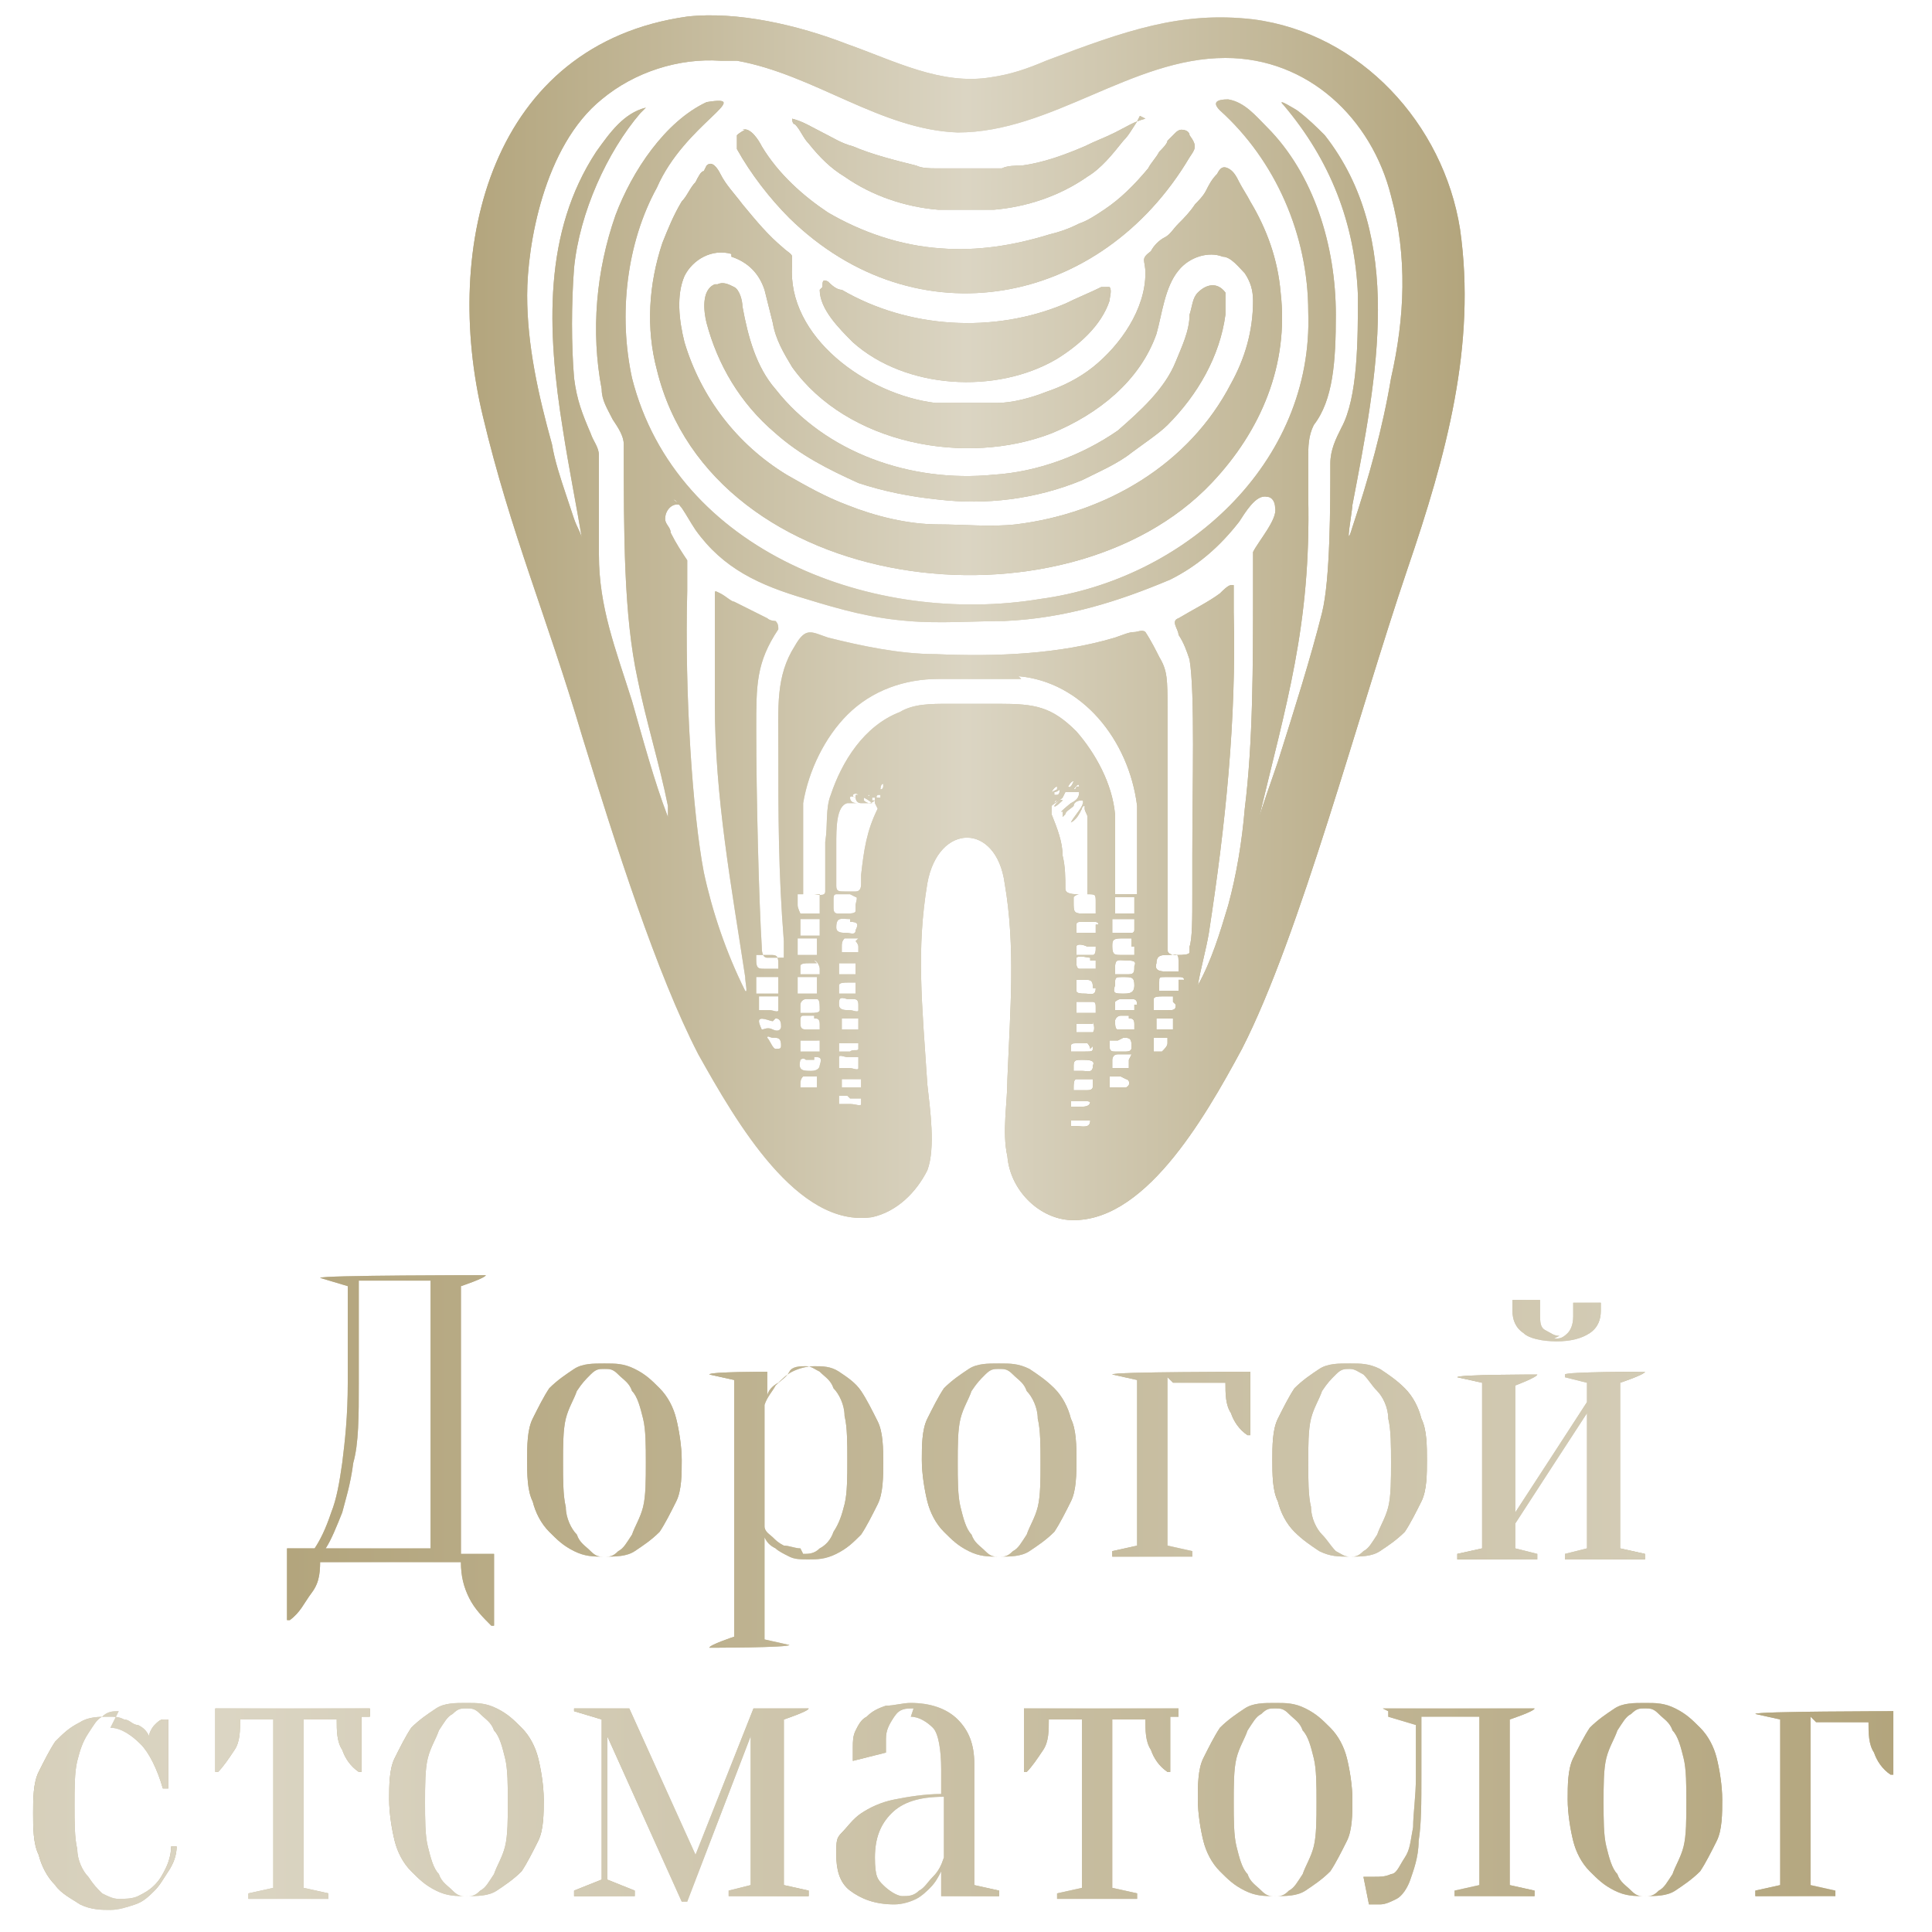 <?xml version="1.0" encoding="UTF-8"?> <svg xmlns="http://www.w3.org/2000/svg" xmlns:xlink="http://www.w3.org/1999/xlink" version="1.1" viewBox="0 0 70 70"><defs><style> .cls-1 { fill: url(#_Безымянный_градиент_29-34); } .cls-2 { fill: url(#_Безымянный_градиент_29-10); } .cls-3 { fill: url(#_Безымянный_градиент_29-7); } .cls-4 { fill: url(#_Безымянный_градиент_29-14); } .cls-5 { fill: url(#_Безымянный_градиент_29-24); } .cls-6 { fill: url(#_Безымянный_градиент_29-35); } .cls-7 { fill: url(#_Безымянный_градиент_29-30); } .cls-8 { fill: url(#_Безымянный_градиент_29-17); } .cls-9 { fill: url(#_Безымянный_градиент_29-37); } .cls-10 { fill: url(#_Безымянный_градиент_29-31); } .cls-11 { fill: url(#_Безымянный_градиент_6-2); } .cls-12 { fill: url(#_Безымянный_градиент_6-4); } .cls-13 { fill: url(#_Безымянный_градиент_29-33); } .cls-14 { fill: url(#_Безымянный_градиент_29-5); } .cls-15 { fill: url(#_Безымянный_градиент_29-21); } .cls-16 { fill: url(#_Безымянный_градиент_29-8); } .cls-17 { fill: url(#_Безымянный_градиент_29-6); } .cls-18 { fill: url(#_Безымянный_градиент_29-26); } .cls-19 { fill: url(#_Безымянный_градиент_29-25); } .cls-20 { fill: url(#_Безымянный_градиент_29-28); } .cls-21 { fill: url(#_Безымянный_градиент_29-4); } .cls-22 { fill: url(#_Безымянный_градиент_29-18); } .cls-23 { fill: url(#_Безымянный_градиент_6-5); } .cls-24 { fill: url(#_Безымянный_градиент_29-32); } .cls-25 { fill: url(#_Безымянный_градиент_29-36); } .cls-26 { fill: url(#_Безымянный_градиент_29-40); } .cls-27 { fill: url(#_Безымянный_градиент_6-3); } .cls-28 { fill: url(#_Безымянный_градиент_29-23); } .cls-29 { fill: url(#_Безымянный_градиент_29-29); } .cls-30 { fill: url(#_Безымянный_градиент_29-12); } .cls-31 { fill: url(#_Безымянный_градиент_29-39); } .cls-32 { fill: url(#_Безымянный_градиент_29-9); } .cls-33 { fill: url(#_Безымянный_градиент_29-16); } .cls-34 { fill: url(#_Безымянный_градиент_29-22); } .cls-35 { fill: url(#_Безымянный_градиент_29-3); } .cls-36 { fill: url(#_Безымянный_градиент_29-13); } .cls-37 { fill: url(#_Безымянный_градиент_29-15); } .cls-38 { fill: url(#_Безымянный_градиент_29-11); } .cls-39 { fill: url(#_Безымянный_градиент_29-19); } .cls-40 { fill: url(#_Безымянный_градиент_29); } .cls-41 { fill: url(#_Безымянный_градиент_29-20); } .cls-42 { fill: url(#_Безымянный_градиент_29-2); } .cls-43 { fill: url(#_Безымянный_градиент_29-41); } .cls-44 { fill: url(#_Безымянный_градиент_29-27); } .cls-45 { fill: url(#_Безымянный_градиент_6); } .cls-46 { fill: url(#_Безымянный_градиент_29-38); } </style><linearGradient id="_Безымянный_градиент_29" data-name="Безымянный градиент 29" x1="14.3" y1="57.4" x2="49.7" y2="44.1" gradientTransform="translate(0 70.7) scale(1 -1)" gradientUnits="userSpaceOnUse"><stop offset="0" stop-color="#b3a57d"></stop><stop offset=".5" stop-color="#dbd5c3"></stop><stop offset="1" stop-color="#b3a57d"></stop></linearGradient><linearGradient id="_Безымянный_градиент_6" data-name="Безымянный градиент 6" x1="19.1" y1="70.2" x2="54.5" y2="57" gradientTransform="translate(0 70.7) scale(1 -1)" gradientUnits="userSpaceOnUse"><stop offset="0" stop-color="#b3a57d"></stop><stop offset=".5" stop-color="#bfb79e"></stop><stop offset="1" stop-color="#b3a57d"></stop></linearGradient><linearGradient id="_Безымянный_градиент_6-2" data-name="Безымянный градиент 6" x1="17.2" y1="65.2" x2="52.6" y2="51.9" xlink:href="#_Безымянный_градиент_6"></linearGradient><linearGradient id="_Безымянный_градиент_6-3" data-name="Безымянный градиент 6" x1="17" y1="64.5" x2="52.4" y2="51.3" xlink:href="#_Безымянный_градиент_6"></linearGradient><linearGradient id="_Безымянный_градиент_6-4" data-name="Безымянный градиент 6" x1="17.5" y1="65.9" x2="52.9" y2="52.7" xlink:href="#_Безымянный_градиент_6"></linearGradient><linearGradient id="_Безымянный_градиент_6-5" data-name="Безымянный градиент 6" x1="19.6" y1="71.4" x2="55" y2="58.1" xlink:href="#_Безымянный_градиент_6"></linearGradient><linearGradient id="_Безымянный_градиент_29-2" data-name="Безымянный градиент 29" x1="17" y1="48.5" x2="53" y2="48.5" xlink:href="#_Безымянный_градиент_29"></linearGradient><linearGradient id="_Безымянный_градиент_29-3" data-name="Безымянный градиент 29" x1="17" y1="63.1" x2="53" y2="63.1" xlink:href="#_Безымянный_градиент_29"></linearGradient><linearGradient id="_Безымянный_градиент_29-4" data-name="Безымянный градиент 29" x1="17" y1="57.2" x2="53" y2="57.2" xlink:href="#_Безымянный_градиент_29"></linearGradient><linearGradient id="_Безымянный_градиент_29-5" data-name="Безымянный градиент 29" x1="17" y1="56.5" x2="53" y2="56.5" xlink:href="#_Безымянный_градиент_29"></linearGradient><linearGradient id="_Безымянный_градиент_29-6" data-name="Безымянный градиент 29" x1="17" y1="58.7" x2="53" y2="58.7" xlink:href="#_Безымянный_градиент_29"></linearGradient><linearGradient id="_Безымянный_градиент_29-7" data-name="Безымянный градиент 29" x1="17" y1="64.7" x2="53" y2="64.7" xlink:href="#_Безымянный_градиент_29"></linearGradient><linearGradient id="_Безымянный_градиент_29-8" data-name="Безымянный градиент 29" x1="10.4" y1="52.4" x2="18" y2="52.4" gradientTransform="matrix(1,0,0,1,0,0)" xlink:href="#_Безымянный_градиент_29"></linearGradient><linearGradient id="_Безымянный_градиент_29-9" data-name="Безымянный градиент 29" x1="19.1" y1="53" x2="24.7" y2="53" gradientTransform="matrix(1,0,0,1,0,0)" xlink:href="#_Безымянный_градиент_29"></linearGradient><linearGradient id="_Безымянный_градиент_29-10" data-name="Безымянный градиент 29" x1="25.8" y1="54.7" x2="32.1" y2="54.7" gradientTransform="matrix(1,0,0,1,0,0)" xlink:href="#_Безымянный_градиент_29"></linearGradient><linearGradient id="_Безымянный_градиент_29-11" data-name="Безымянный градиент 29" x1="33.4" y1="53" x2="39" y2="53" gradientTransform="matrix(1,0,0,1,0,0)" xlink:href="#_Безымянный_градиент_29"></linearGradient><linearGradient id="_Безымянный_градиент_29-12" data-name="Безымянный градиент 29" x1="40.2" y1="53" x2="45.2" y2="53" gradientTransform="matrix(1,0,0,1,0,0)" xlink:href="#_Безымянный_градиент_29"></linearGradient><linearGradient id="_Безымянный_градиент_29-13" data-name="Безымянный градиент 29" x1="46.1" y1="53" x2="51.7" y2="53" gradientTransform="matrix(1,0,0,1,0,0)" xlink:href="#_Безымянный_градиент_29"></linearGradient><linearGradient id="_Безымянный_градиент_29-14" data-name="Безымянный градиент 29" x1="52.9" y1="51.8" x2="59.6" y2="51.8" gradientTransform="matrix(1,0,0,1,0,0)" xlink:href="#_Безымянный_градиент_29"></linearGradient><linearGradient id="_Безымянный_градиент_29-15" data-name="Безымянный градиент 29" x1="10.4" y1="18.3" x2="131.4" y2="18.3" xlink:href="#_Безымянный_градиент_29"></linearGradient><linearGradient id="_Безымянный_градиент_29-16" data-name="Безымянный градиент 29" x1="10.4" y1="17.7" x2="131.4" y2="17.7" xlink:href="#_Безымянный_градиент_29"></linearGradient><linearGradient id="_Безымянный_градиент_29-17" data-name="Безымянный градиент 29" x1="10.4" y1="16" x2="131.4" y2="16" xlink:href="#_Безымянный_градиент_29"></linearGradient><linearGradient id="_Безымянный_градиент_29-18" data-name="Безымянный градиент 29" x1="10.4" y1="17.7" x2="131.4" y2="17.7" xlink:href="#_Безымянный_градиент_29"></linearGradient><linearGradient id="_Безымянный_градиент_29-19" data-name="Безымянный градиент 29" x1="10.4" y1="17.7" x2="131.4" y2="17.7" xlink:href="#_Безымянный_градиент_29"></linearGradient><linearGradient id="_Безымянный_градиент_29-20" data-name="Безымянный градиент 29" x1="10.4" y1="17.7" x2="131.4" y2="17.7" xlink:href="#_Безымянный_градиент_29"></linearGradient><linearGradient id="_Безымянный_градиент_29-21" data-name="Безымянный градиент 29" x1="10.4" y1="18.9" x2="131.4" y2="18.9" xlink:href="#_Безымянный_градиент_29"></linearGradient><linearGradient id="_Безымянный_градиент_29-22" data-name="Безымянный градиент 29" x1="1.4" y1="65.3" x2="6.7" y2="65.3" gradientTransform="matrix(1,0,0,1,0,0)" xlink:href="#_Безымянный_градиент_29"></linearGradient><linearGradient id="_Безымянный_градиент_29-23" data-name="Безымянный градиент 29" x1="7.6" y1="65.3" x2="13.2" y2="65.3" gradientTransform="matrix(1,0,0,1,0,0)" xlink:href="#_Безымянный_градиент_29"></linearGradient><linearGradient id="_Безымянный_градиент_29-24" data-name="Безымянный градиент 29" x1="14.1" y1="65.3" x2="19.7" y2="65.3" gradientTransform="matrix(1,0,0,1,0,0)" xlink:href="#_Безымянный_градиент_29"></linearGradient><linearGradient id="_Безымянный_градиент_29-25" data-name="Безымянный градиент 29" x1="20.7" y1="65.4" x2="29.3" y2="65.4" gradientTransform="matrix(1,0,0,1,0,0)" xlink:href="#_Безымянный_градиент_29"></linearGradient><linearGradient id="_Безымянный_градиент_29-26" data-name="Безымянный градиент 29" x1="30.4" y1="65.3" x2="36.3" y2="65.3" gradientTransform="matrix(1,0,0,1,0,0)" xlink:href="#_Безымянный_градиент_29"></linearGradient><linearGradient id="_Безымянный_градиент_29-27" data-name="Безымянный градиент 29" x1="36.8" y1="65.3" x2="42.4" y2="65.3" gradientTransform="matrix(1,0,0,1,0,0)" xlink:href="#_Безымянный_градиент_29"></linearGradient><linearGradient id="_Безымянный_градиент_29-28" data-name="Безымянный градиент 29" x1="43.4" y1="65.3" x2="49" y2="65.3" gradientTransform="matrix(1,0,0,1,0,0)" xlink:href="#_Безымянный_градиент_29"></linearGradient><linearGradient id="_Безымянный_градиент_29-29" data-name="Безымянный градиент 29" x1="49.2" y1="65.5" x2="55.6" y2="65.5" gradientTransform="matrix(1,0,0,1,0,0)" xlink:href="#_Безымянный_градиент_29"></linearGradient><linearGradient id="_Безымянный_градиент_29-30" data-name="Безымянный градиент 29" x1="56.8" y1="65.3" x2="62.4" y2="65.3" gradientTransform="matrix(1,0,0,1,0,0)" xlink:href="#_Безымянный_градиент_29"></linearGradient><linearGradient id="_Безымянный_градиент_29-31" data-name="Безымянный градиент 29" x1="63.6" y1="65.3" x2="68.6" y2="65.3" gradientTransform="matrix(1,0,0,1,0,0)" xlink:href="#_Безымянный_градиент_29"></linearGradient><linearGradient id="_Безымянный_градиент_29-32" data-name="Безымянный градиент 29" x1="-52.4" y1="5.4" x2="68.6" y2="5.4" xlink:href="#_Безымянный_градиент_29"></linearGradient><linearGradient id="_Безымянный_градиент_29-33" data-name="Безымянный градиент 29" x1="-52.4" y1="5.4" x2="68.6" y2="5.4" xlink:href="#_Безымянный_градиент_29"></linearGradient><linearGradient id="_Безымянный_градиент_29-34" data-name="Безымянный градиент 29" x1="-52.4" y1="5.4" x2="68.6" y2="5.4" xlink:href="#_Безымянный_градиент_29"></linearGradient><linearGradient id="_Безымянный_градиент_29-35" data-name="Безымянный градиент 29" x1="-52.4" y1="5.3" x2="68.6" y2="5.3" xlink:href="#_Безымянный_градиент_29"></linearGradient><linearGradient id="_Безымянный_градиент_29-36" data-name="Безымянный градиент 29" x1="-52.4" y1="5.4" x2="68.6" y2="5.4" xlink:href="#_Безымянный_градиент_29"></linearGradient><linearGradient id="_Безымянный_градиент_29-37" data-name="Безымянный градиент 29" x1="-52.4" y1="5.4" x2="68.6" y2="5.4" xlink:href="#_Безымянный_градиент_29"></linearGradient><linearGradient id="_Безымянный_градиент_29-38" data-name="Безымянный градиент 29" x1="-52.4" y1="5.4" x2="68.6" y2="5.4" xlink:href="#_Безымянный_градиент_29"></linearGradient><linearGradient id="_Безымянный_градиент_29-39" data-name="Безымянный градиент 29" x1="-52.4" y1="5.3" x2="68.6" y2="5.3" xlink:href="#_Безымянный_градиент_29"></linearGradient><linearGradient id="_Безымянный_градиент_29-40" data-name="Безымянный градиент 29" x1="-52.4" y1="5.4" x2="68.6" y2="5.4" xlink:href="#_Безымянный_градиент_29"></linearGradient><linearGradient id="_Безымянный_градиент_29-41" data-name="Безымянный градиент 29" x1="-52.4" y1="5.4" x2="68.6" y2="5.4" xlink:href="#_Безымянный_градиент_29"></linearGradient></defs><g><g id="_Слой_1" data-name="Слой_1"><g><g><path class="cls-40" d="M24.9.6c-7.1,1-8.9,8.3-7.4,14.5,1,4.2,2.3,7.2,3.6,11.6,1.2,3.9,2.7,8.6,4.2,11.5,1.4,2.5,3.6,6.3,6.3,5.9.9-.2,1.6-.9,2-1.7.3-.8.1-2.2,0-3.1-.2-3-.4-4.9,0-7.3.4-2.2,2.5-2.2,2.8,0,.4,2.3.2,4.6.1,7.1,0,.9-.2,1.9,0,2.8.1,1.2,1.1,2.2,2.2,2.3,2.7.2,4.9-3.6,6.3-6.2,2.1-4.1,4.2-12.1,6-17.4,1.4-4.1,2.5-8.1,1.9-12.3-.6-3.8-3.6-7.1-7.5-7.6-2.6-.3-4.6.4-7.5,1.5-.7.3-1.3.5-2,.6-1.8.3-3.5-.6-5.2-1.2-1.8-.7-4-1.2-5.8-1h0,0ZM26.7,2.2c2.8.5,5.2,2.5,8,2.6,3.4,0,6.3-2.7,9.7-2.7,3,0,5.3,2.2,6,5,.6,2.2.5,4.4,0,6.6-.3,1.8-.8,3.6-1.4,5.4-.3,1,0-.6,0-.8.9-4.7,1.9-9.7-1-13.4-.3-.3-.6-.6-1-.9,0,0-.8-.5-.5-.2,1.7,2,2.6,4.3,2.7,6.9,0,1.6,0,3.7-.6,4.8-.2.4-.4.8-.4,1.3,0,1.5,0,4.2-.3,5.4-.4,1.6-1,3.5-1.6,5.4-.2.6-.6,1.7-.7,2.1,1-4.2,1.9-7,1.8-11.7,0-.6,0-.9,0-1.4,0-.4,0-.8.2-1.2.7-.9.8-2.3.8-4,0-2.5-.8-5.1-2.5-6.8-.4-.4-.8-.9-1.4-1-.4,0-.6.1-.3.4,2,1.8,3.2,4.5,3.2,7.3.2,5.5-4.5,9.7-9.7,10.4-6,1-13.2-1.7-14.8-8-.5-2.3-.2-4.9.9-6.9,1-2.3,3.6-3.4,1.8-3.1-1.5.7-2.7,2.5-3.3,4.1-.7,2-.9,4.2-.5,6.3,0,.4.2.7.4,1.1.2.3.4.6.4.9,0,3.3,0,6.2.5,8.5.3,1.5.8,3.1,1.1,4.6,0,.1,0,.3,0,.4-.5-1.3-.9-2.8-1.3-4.2-.6-1.9-1.2-3.4-1.2-5.3,0-1.1,0-2.4,0-3.6,0-.3-.2-.5-.3-.8-.3-.7-.5-1.2-.6-2-.1-1.2-.1-2.7,0-4,.2-2,1.2-4.2,2.4-5.6,0,0,.1-.1.2-.2,0,0,0-.1,0,0-.8.2-1.3.9-1.8,1.6-1.9,2.9-1.8,6.4-1.2,10.1.2,1.3.5,2.8.7,4,0-.2-.2-.5-.3-.8s-.2-.6-.3-.9c-.2-.6-.4-1.2-.5-1.8-.5-1.8-.9-3.6-.9-5.4s.6-5.4,2.7-7.1c1.2-1,2.8-1.5,4.3-1.4.2,0,.4,0,.6,0h0ZM24.4,18.1c.1,0,.2.2.3.3.2.3.3.5.5.8,1,1.4,2.3,2,4,2.5,1.3.4,2.4.7,3.7.8,1.1.1,2.5,0,3.5,0,2.2-.1,4.1-.7,6-1.5,1-.5,1.8-1.2,2.5-2.1.2-.3.6-1,1-.9.2,0,.3.2.3.4.1.4-.6,1.2-.8,1.6,0,.2,0,.4,0,.6v.8c0,2.7,0,5.5-.3,7.9-.1,1.2-.3,2.4-.6,3.5-.3,1-.6,2-1.1,2.9,0,.1,0,.2,0,0,.1-.6.3-1.3.4-1.9.6-3.9,1-7.7.9-11.6,0-.3,0-.8,0-1,0,0,0,0-.1,0-.1,0-.3.2-.4.3-.4.3-1,.6-1.5.9-.3.1,0,.4,0,.6.2.3.3.6.4.9.2,1.2.1,4.6.1,7.1,0,.5,0,.9,0,1.4,0,.9,0,1.6-.1,1.9,0,0,0,.1,0,.2,0,.1-.3.1-.4.1-.2,0-.4,0-.4-.2,0-.5,0-1.4,0-2,0-1.5,0-3.2,0-4.7,0-.8,0-1.3,0-2,0-1.1,0-1.4-.3-1.9-.1-.2-.3-.6-.5-.9-.1-.1-.3,0-.4,0-.2,0-.4.1-.7.2-2,.6-4.3.7-6.5.6-1.3,0-2.7-.3-3.9-.6-.6-.2-.8-.4-1.2.3-.7,1.1-.6,2.2-.6,3.8,0,2.3,0,4.4.2,6.9,0,.2,0,.4,0,.5,0,0,0,0,0,.1,0,0-.1,0-.3,0s-.2,0-.3,0c-.2,0-.2-.3-.2-.4-.1-1.6-.2-5.4-.2-7.9,0-1.6,0-2.4.8-3.6,0-.1,0-.2-.1-.3,0,0-.2,0-.3-.1-.4-.2-.8-.4-1.2-.6-.1,0-.3-.2-.5-.3-.2-.1-.2-.1-.2,0,0,.3,0,1.1,0,1.4,0,.8,0,1.8,0,2.6,0,3.4.6,6.6,1.1,9.9,0,.2.1.6,0,.5-.7-1.4-1.2-2.9-1.5-4.3-.4-2.1-.7-6.4-.6-10.2,0-.2,0-.4,0-.6,0-.2,0-.4,0-.5-.2-.3-.4-.6-.6-1,0-.2-.2-.3-.2-.5,0-.4.4-.7.7-.4h0,0ZM36.9,24.5c2.3.2,4,2.3,4.3,4.7,0,.8,0,1.8,0,2.6,0,.3,0,.4,0,.6,0,0-.1,0-.3,0-.1,0-.4,0-.5,0,0,0,0,0,0-.2,0-.4,0-.8,0-1.2,0-.5,0-1.2,0-1.5-.1-1.1-.7-2.2-1.4-3-.9-.9-1.5-1-2.8-1-.6,0-1.2,0-1.8,0-.7,0-1.3,0-1.8.3-1.3.5-2.1,1.8-2.5,3-.2.5-.1,1.1-.2,1.7,0,.6,0,1.2,0,1.8,0,.2-.3.1-.4.1-.1,0-.3,0-.4,0,0,0,0-.1,0-.2,0-.6,0-1.1,0-1.6,0-.5,0-1.1,0-1.5.2-1.2.8-2.4,1.6-3.2.9-.9,2.1-1.3,3.3-1.3.9,0,2.1,0,3,0h0ZM37.2,26.7c0,0,0-.1,0,0,0,0,0,0,0,0h0s0,0,0,0ZM37.1,27.1c0,0,0-.1,0,0,0,0,0,0,0,0h0s0,0,0,0ZM32,27.3c0,0,0,0,0,0,0,0,0,0,0,0,0,0,0,0,0,0h0s0,0,0,0ZM37.4,27.4c0,0,0-.1,0,0,0,0,0,0,0,0h0s0,0,0,0ZM31.9,27.5c0,0,0,0,0,0,0,0,0,0,0,0,0,0,0,0,0,.1h0s0,0,0,0ZM38,27.5s0,0,0,0c0,0,0,0,0,0h0ZM36.8,27.7c0,0,0-.1,0,0,0,0,0,0,0,0h0s0,0,0,0ZM32,27.7s0,0,0,0c0,0,0,0,0,0h0ZM37,27.8c0,0,0,0,0,0,0,0,0,0,0,0,0,0,0,0,0,0h0s0,0,0,0ZM31.6,27.8c0,0,0,0,0,0,0,0,0,0,0,0h0s0,0,0,0ZM31.8,27.9s0,0,0,0c0,0,0,0,0,0,0,0,0,0,0,0h0s0,0,0,0ZM32.3,28c0,0,0,0,0,0,0,0,0,0,0,0,0,0,0,0,0,0h0ZM37.9,28s0,0,0,0c0,0,0,0,0,0,0,0,0,0,0,0,0,0,0,0,0,0h0s0,0,0,0ZM38,28.3c0,0,0,0,0,0s0,0,0-.1c0,0,0,0,0,0,0,0,0,.1,0,.2h0s0,0,0,0ZM38.7,28.2s0,0,0,0c0,0,0,0,0,0,0,0,0,0,0,0h0s0,0,0,0ZM31.6,28.2c0,0-.1,0,0,0,0,0,0,0,0,0h0s0,0,0,0ZM38.9,28.3s-.1.3-.2.2c0,0,0,0,0,0,0,0,.1-.2.2-.2,0,0,0,0,0,0h0s0,0,0,0ZM38.3,28.3c0,0,0,0,0,0,0,0,0,0,0,0h0ZM31.8,28.3s0,0,0,0c0,0,0,0,0,0,0,0,0,0,0,0,0,0,0,0,0,0h0s0,0,0,0ZM31.3,28.3s0,.1,0,.1c0,0,0,0,0,0,0,0,0-.2,0-.2,0,0,0,0,0,0h0ZM39,28.5c0,0,0,.1-.1.1,0,0,0,0,0,0,0,0,.2-.3.2-.1h0s0,0,0,0ZM31.4,28.5c0,0,0,0,0,0,0-.1,0,0,0,0h0ZM32,28.5c0,0,0,.1-.1.1,0,0,0,0,0,0,0,0,0-.2.1-.2,0,0,0,0,0,0h0s0,0,0,0ZM31,28.5s0,.2,0,.1c0,0,0,0,0-.1,0,0,0,0,0,0h0ZM31.7,28.5s-.1,0-.1,0c0,0,.1,0,.1,0h0ZM37.8,28.5s0,0,0,0c0,0,.2,0,0,0h0ZM38.1,28.7s0,0,0,.1c0,0,0,0,0,0,0,0,0,0,0-.1,0,0,.1-.2.2-.2,0,0,0,.1,0,.1h0s0,0,0,0ZM38.4,28.6c0,0,0,.2-.1.2,0,0,0,0-.1,0,0,0,0,0,0-.1,0,0,.1,0,.2-.1,0,0,0-.1,0-.1,0,0,0,0,0,0h0s0,0,0,0ZM39.2,28.6c0,0,0,0,0,0,0,0,0,0,0,0h0ZM31.6,28.7c0,0,0-.1,0,0,0,0,0,0,0,0h0s0,0,0,0ZM38.5,28.7s0,0,0,0c0,0,0-.1,0,0h0s0,0,0,0ZM38.9,28.8s0,.1,0,0c0,0,0-.2,0-.1,0,0,0,0,0,0h0ZM39.1,28.7c0,.2-.1.3-.3.4,0,0-.5.4-.3.3,0,0,0,0,0,0,0,0,0,0,0,.1,0,0,0,.1,0,.1,0,0,0,0,.1-.1,0-.1.2-.2.3-.3,0-.1.1-.2.3-.2.1,0,0,.2,0,.2-.1.2-.3.4-.4.6,0,0,0,0,0,0,.2-.1.3-.3.4-.5,0,0,0-.1.1-.1,0,0,0,0,0,.1,0,.1.1.2.1.3,0,.1,0,.2,0,.4,0,.3,0,.5,0,.8,0,.4,0,.8,0,1.2,0,.1,0,.2,0,.3,0,0,0,.1,0,.1,0,0-.2,0-.3,0-.2,0-.5,0-.5-.2,0-.4,0-.8-.1-1.2,0-.5-.2-1-.4-1.5,0-.1,0-.2,0-.3.1-.1.3-.2.4-.3,0,0,0,0,.1-.2,0,0,0-.1,0,0h0ZM31,28.8s0,0,0,.1c0,0,0,.2.2.2,0,0,0,0,0,0,0,0,0,0,0,0,0,0,0,0-.1,0-.1,0-.3,0-.3-.2,0-.1.2,0,.2,0,0,0-.1,0-.1-.1,0,0,.1-.1.2,0h0ZM31.9,28.8s0,0,0,0c0,0,0,0,0,.1,0,0,0,0-.1,0,0,0-.1,0,0-.1,0,0,0,0,.1,0h0s0,0,0,0ZM39.3,28.8s0,0,0,0c0,0,0,0,0,0,0,0,.1,0,0,0h0s0,0,0,0ZM31.5,28.8c0,.1-.1,0,0,0,0,0,0,0,0,0h0ZM38.6,29c0,0,0,0,0-.1,0,0,0,0,0,0,0,0,0,0,0,.1h0ZM31.3,28.9c0,0,.2.1.3.2,0,0,.1,0,.2,0,0,0,0,0,0,0,0,0-.2,0-.2,0,0,0,0,0-.1,0,0,0-.1,0-.2-.1,0,0,0,0,0,0h0,0ZM31.7,29c0,0,0,0-.1,0,0,0,0,0,0-.1,0,0,.1,0,.1,0h0s0,0,0,0ZM38.4,28.9s0,0,0,0c0,0,0,0,0,0h0ZM38.2,29.1s0,0,0,0c0,0,0-.1.1-.1,0,0,0,0,0,0h0ZM38.5,29c0,0-.3.3-.3.2,0,0,.2-.3.3-.2h0ZM31.8,29.3c-.4.8-.5,1.5-.6,2.4,0,.1,0,.2,0,.3,0,.1,0,.3-.2.3-.1,0-.3,0-.4,0-.2,0-.3,0-.3-.2,0-.2,0-.4,0-.6,0-.3,0-.6,0-.9,0-.6,0-1.4.4-1.5.1,0,.2,0,.4,0,0,0,.2,0,.3,0,.1,0,.2,0,.3-.1,0,0,0,0,0,0,0,0,0,0,0,.1h0s0,0,0,0ZM30.7,29.2s0,0,0,0c0,0,0,0,0,0,0,0,0-.1,0-.1,0,0,0,0,0,0h0s0,0,0,0ZM29.7,32.5c0,0,0,.5,0,.6,0,0,0,0-.1,0-.2,0-.4,0-.6,0,0,0-.1-.2-.1-.3,0-.1,0-.3,0-.4,0,0,.2,0,.3,0,.1,0,.4,0,.5,0h0,0ZM31,32.5c.1,0,0,.2,0,.3,0,0,0,.2,0,.2,0,.1-.2.1-.3.1,0,0-.2,0-.3,0-.1,0-.2,0-.2-.2,0,0,0-.2,0-.3,0-.1,0-.2.1-.2.1,0,.4,0,.5,0h0ZM41.1,32.5c0,0,0,.2,0,.3,0,.1,0,.2,0,.3,0,0-.2,0-.2,0-.1,0-.3,0-.5,0,0,0,0-.2,0-.3,0-.1,0-.2,0-.3,0,0,0,0,.1,0,.1,0,.3,0,.5,0,0,0,0,0,.1,0h0ZM39.7,32.8c0,.1,0,.2,0,.3,0,0,0,0,0,0-.1,0-.3,0-.5,0-.3,0-.3-.1-.3-.4,0,0,0-.2,0-.2,0,0,.1-.1.2-.1,0,0,.2,0,.3,0,.3,0,.3,0,.3.3h0s0,0,0,0ZM29.7,33.3c0,0,0,.3,0,.4,0,.1,0,.2,0,.2-.1,0-.3,0-.4,0,0,0-.2,0-.3,0,0,0,0-.2,0-.3,0-.1,0-.2,0-.3.1,0,.2,0,.3,0,.1,0,.3,0,.4,0h0ZM41.1,33.3c0,.1,0,.2,0,.4,0,0,0,.1-.1.1,0,0-.2,0-.3,0s-.3,0-.4,0c0,0,0-.2,0-.3,0-.1,0-.2,0-.2,0,0,.2,0,.3,0,.1,0,.3,0,.4,0h0ZM30.8,33.4c.3,0,.3.1.2.3,0,.2-.2.1-.3.1-.2,0-.4,0-.4-.2,0-.4.2-.3.5-.3h0ZM39.7,33.5c0,0,0,.2,0,.3,0,0,0,0-.1,0,0,0-.2,0-.4,0,0,0-.2,0-.2,0,0,0,0-.2,0-.3,0-.1.1-.1.2-.1.1,0,.2,0,.4,0,.1,0,.2,0,.2.1h0s0,0,0,0ZM29.6,34c0,0,0,.2,0,.3,0,0,0,.2,0,.3,0,0-.2,0-.4,0,0,0-.1,0-.2,0,0,0-.1,0-.1,0,0,0,0-.2,0-.3s0-.2,0-.3c0,0,.2,0,.3,0,.1,0,.3,0,.4,0h0ZM41.1,34.3c0,0,0,.2,0,.3-.1,0-.3,0-.5,0-.2,0-.3,0-.3-.3,0-.2,0-.3.3-.3.1,0,.3,0,.4,0,0,0,0,.2,0,.3h0s0,0,0,0ZM31,34.1c0,0,.1.1.1.2s0,.1,0,.2c0,0-.2,0-.3,0-.1,0-.2,0-.3,0,0,0,0-.1,0-.2,0-.1,0-.2.1-.3.1,0,.4,0,.5,0h0ZM39.7,34.2s0,.2,0,.2c0,0,0,.2-.1.2,0,0-.2,0-.3,0-.1,0-.2,0-.3,0,0,0,0-.2,0-.3,0-.1.2-.1.4,0,.1,0,.3,0,.3,0h0ZM28.2,34.9c0,.1,0,.2,0,.2-.1,0-.3,0-.5,0-.2,0-.3,0-.3-.3,0,0,0-.2,0-.2,0,0,.1,0,.2,0,0,0,.2,0,.3,0,.2,0,.3,0,.3.3h0s0,0,0,0ZM42.7,34.9c0,.1,0,.2,0,.3-.1,0-.3,0-.4,0-.2,0-.5,0-.4-.3,0-.3.2-.3.4-.3.3,0,.4-.1.4.2h0s0,0,0,0ZM40.8,34.8c.2,0,.4,0,.3.2,0,.2,0,.3-.2.3h-.3c0,0-.2,0-.2,0,0,0,0-.1,0-.2,0-.4.1-.3.5-.3h0,0ZM29.5,34.8c.1,0,.2.2.2.3,0,0,0,.1,0,.2,0,0-.2,0-.3,0-.1,0-.3,0-.4,0,0,0,0-.2,0-.3,0-.1.2-.1.3-.1.1,0,.2,0,.3,0h0ZM31,34.9s0,.1,0,.2c0,0,0,.2,0,.2,0,0-.2,0-.3,0-.1,0-.2,0-.3,0,0,0,0-.4,0-.4.1,0,.2,0,.4,0,0,0,.2,0,.2,0h0ZM39.5,34.8c0,0,.1,0,.2,0,0,0,0,.2,0,.3,0,0-.1,0-.2,0-.1,0-.3,0-.4,0,0,0-.1,0-.1-.2,0,0,0-.2,0-.2.1-.1.4,0,.5,0h0ZM28.2,35.4c0,0,0,.2,0,.3,0,0,0,.2,0,.3,0,0-.2,0-.4,0-.1,0-.3,0-.4,0,0,0,0-.2,0-.3,0-.1,0-.3,0-.3.1,0,.2,0,.3,0,.1,0,.3,0,.4,0h0ZM29.6,35.5c0,0,0,.2,0,.3,0,0,0,.2,0,.2,0,0-.2,0-.3,0-.1,0-.3,0-.4,0,0,0,0-.2,0-.3,0-.1,0-.2,0-.3,0,0,.2,0,.3,0,.1,0,.3,0,.4,0h0ZM42.7,35.5c0,0,0,.2,0,.2,0,0,0,.2,0,.2,0,0-.1,0-.2,0h-.3c0,0-.1,0-.2,0,0,0,0-.2,0-.3,0-.2,0-.2.2-.2.2,0,.3,0,.5,0,.1,0,.2,0,.2.1h0s0,0,0,0ZM41.1,35.7c0,.3-.2.3-.4.3-.3,0-.4,0-.3-.3,0-.3,0-.3.3-.3.3,0,.4,0,.4.3h0s0,0,0,0ZM31,35.5c0,0,0,.2,0,.3,0,0,0,.2,0,.2,0,0-.2,0-.3,0-.1,0-.2,0-.3,0,0,0,0-.2,0-.3,0-.1.2-.1.3-.1.1,0,.2,0,.3,0h0ZM39.7,35.8c0,.3-.2.2-.4.2-.1,0-.3,0-.3-.1,0,0,0-.1,0-.2,0,0,0-.2,0-.2.1,0,.2,0,.3,0,.2,0,.3,0,.3.3h0s0,0,0,0ZM28.2,36.2c0,0,0,.2,0,.4,0,.1-.2,0-.3,0-.1,0-.3,0-.4,0,0,0,0-.2,0-.3,0,0,0-.2,0-.2,0,0,.2,0,.3,0,.1,0,.3,0,.4,0h0ZM42.6,36.4c0,.1,0,.2-.2.2,0,0-.2,0-.2,0-.1,0-.3,0-.4,0,0,0,0-.3,0-.4,0-.1.2-.1.3-.1.1,0,.3,0,.4,0,0,0,0,.1,0,.2h0s0,0,0,0ZM29.6,36.2c.1,0,.1.2.1.4,0,.1-.2.1-.3.1-.1,0-.2,0-.4,0,0,0,0-.2,0-.3,0-.1.1-.2.2-.2.1,0,.3,0,.4,0h0,0ZM30.9,36.2c.1,0,.2,0,.2.2,0,0,0,.1,0,.2,0,.1-.2,0-.3,0-.2,0-.4,0-.4-.2,0-.2,0-.3.3-.2,0,0,.2,0,.2,0h0ZM39.7,36.5c0,0,0,.2,0,.2-.1,0-.3,0-.4,0,0,0-.2,0-.3,0,0,0,0-.1,0-.2,0,0,0-.1,0-.2,0,0,.1,0,.2,0,.1,0,.3,0,.4,0s.1.1.1.2h0s0,0,0,0ZM41.1,36.4c0,0,0,.2,0,.2-.1,0-.3,0-.4,0-.1,0-.2,0-.3,0,0,0,0-.2,0-.3,0,0,.1-.1.2-.1h.4c.1,0,.2,0,.2.2h0s0,0,0,0ZM28.1,36.9c.2,0,.2.2.2.3s-.1.2-.3.1-.3,0-.4,0c0,0-.1-.2-.1-.3,0-.2.4,0,.5,0h0,0ZM42.5,36.9c0,0,0,.1,0,.2,0,0,0,.1,0,.2,0,0-.2,0-.3,0,0,0-.2,0-.3,0,0,0,0-.1,0-.2,0,0,0-.2,0-.2.1,0,.3,0,.4,0,0,0,.2,0,.2,0h0,0ZM29.5,36.9c.1,0,.2,0,.2.2,0,0,0,.2,0,.2,0,0-.2,0-.3,0s-.1,0-.2,0c-.2,0-.2-.1-.2-.3,0-.1,0-.2.1-.2.1,0,.3,0,.4,0h0ZM40.9,36.9c.1,0,.2,0,.2.2,0,0,0,.1,0,.2,0,0-.2,0-.3,0,0,0-.2,0-.3,0-.1,0-.1-.2-.1-.3s.1-.2.2-.2c.1,0,.2,0,.3,0h0ZM31.1,37c0,0,0,.3,0,.3,0,0-.2,0-.3,0-.1,0-.2,0-.3,0,0,0,0-.3,0-.4,0,0,.2,0,.3,0,0,0,.2,0,.3,0h0,0ZM39.6,37c0,0,.1.3,0,.4,0,0-.2,0-.3,0-.1,0-.2,0-.3,0,0,0,0-.3,0-.3,0,0,.2,0,.3,0s.3,0,.3,0h0ZM28.3,37.8c0,.2,0,.2-.2.2-.1,0-.2-.3-.3-.4,0-.1.1,0,.2,0,.2,0,.3,0,.3.3h0ZM42.3,37.6s0,0,0,.2c0,.1-.1.2-.2.3,0,0-.2,0-.3,0,0,0,0-.1,0-.2,0-.1,0-.2,0-.3.1,0,.2,0,.3,0,0,0,.1,0,.1,0h0ZM29.7,37.7s0,.1,0,.2c0,0,0,.1,0,.2,0,0-.1,0-.3,0-.1,0-.3,0-.4,0,0,0,0-.2,0-.3s0-.1,0-.1c.1,0,.3,0,.4,0,0,0,.2,0,.2,0h0ZM40.7,37.6c.2,0,.3,0,.3.3,0,.1,0,.2-.2.2-.1,0-.2,0-.4,0-.1,0-.2,0-.2-.2,0,0,0-.2,0-.2,0,0,0,0,0,0,0,0,.2,0,.3,0h0ZM31.1,37.7c0,0,0,.2,0,.3,0,.1-.2,0-.3.1-.1,0-.3,0-.4,0,0,0,0-.2,0-.3,0,0,0,0,.2,0,0,0,.2,0,.3,0,0,0,.2,0,.2,0h0ZM39.6,37.9c0,.2,0,.2-.3.2h-.3c0,0-.1,0-.2,0,0,0,0-.2,0-.2,0-.1.1-.1.2-.1.1,0,.3,0,.4,0,0,0,.1.1.1.2h0s0,0,0,0ZM29.5,38.3c.2,0,.3,0,.2.3,0,.1-.1.2-.3.2-.3,0-.5,0-.4-.4,0,0,.1-.1.2,0,0,0,.2,0,.3,0h0,0ZM40.9,38.4c0,0,0,.2,0,.3,0,0-.1,0-.3,0-.1,0-.2,0-.3,0,0,0,0-.2,0-.3,0,0,0-.2.2-.2s.2,0,.3,0c0,0,.2,0,.2,0h0ZM31.1,38.4c0,0,0,.2,0,.3,0,.1-.2,0-.3,0-.1,0-.3,0-.4,0,0,0,0,0,0-.2,0,0,0-.1,0-.2,0-.1.2,0,.3,0,.1,0,.3,0,.4,0h0ZM39.6,38.6c0,.3-.2.2-.4.2-.1,0-.2,0-.3,0,0,0,0-.1,0-.2,0-.2.1-.2.3-.2.2,0,.5,0,.4.2h0s0,0,0,0ZM31.2,39.1c0,0,0,.2,0,.3,0,0-.2,0-.3,0-.1,0-.3,0-.4,0,0,0,0-.2,0-.3,0,0,.2,0,.2,0,0,0,.2,0,.2,0,0,0,.2,0,.2,0h0ZM29.6,39.1c0,0,0,.2,0,.3,0,0-.2,0-.3,0,0,0-.2,0-.3,0,0,0,0,0,0-.1,0-.1,0-.2.1-.3.2,0,.3,0,.5,0h0ZM39.6,39.1s0,.1,0,.2c0,.1,0,.2-.2.2,0,0-.2,0-.3,0,0,0-.2,0-.2,0,0,0,0,0,0-.1,0-.1,0-.3.1-.3.1,0,.3,0,.4,0,0,0,.2,0,.3,0h0ZM40.8,39.1c.1,0,.2.2,0,.3,0,0-.5,0-.6,0,0,0,0-.1,0-.2s0-.1,0-.2c0,0,.2,0,.2,0,0,0,.2,0,.2,0h0,0ZM30.8,39.8c0,0,.1,0,.2,0,0,0,.2,0,.2,0,0,0,0,.1,0,.2,0,.1-.2,0-.4,0-.1,0-.3,0-.4,0,0,0,0-.2,0-.3,0,0,.2,0,.3,0h0ZM39.5,39.9c0,.2-.2.2-.4.2-.1,0-.2,0-.3,0,0,0,0-.2,0-.2,0,0,0,0,.2,0,.1,0,.3,0,.4,0,0,0,.1,0,.2.1h0ZM39.5,40.6c0,.3-.3.2-.5.2,0,0-.1,0-.2,0,0,0,0-.2,0-.2,0,0,0,0,0,0,.1,0,.2,0,.3,0,0,0,0,0,.1,0,0,0,.1,0,.1,0h0s0,0,0,0Z"></path><path class="cls-45" d="M27,4.7c0,0-.2.1-.3.2,0,0,0,.2,0,.3,0,0,0,.2,0,.2.5.9,1.2,1.8,1.9,2.5,4.6,4.5,11.3,3.2,14.5-2.2.2-.3.3-.4,0-.8,0-.1-.1-.2-.3-.2,0,0-.1,0-.2.1,0,0-.1.1-.2.2,0,0,0,0-.1.1,0,.1-.2.3-.3.4-.1.2-.3.4-.4.6-.5.6-1,1.1-1.6,1.5-.3.2-.6.4-.9.5-.4.2-.7.3-1.1.4-1.3.4-2.6.6-3.9.5-1.5-.1-2.9-.6-4.1-1.3-.9-.6-1.8-1.4-2.4-2.4-.1-.2-.4-.7-.7-.6h0Z"></path><path class="cls-11" d="M25.5,6.2c-.1,0-.2.2-.3.4-.2.2-.3.5-.5.7-.3.5-.5,1-.7,1.5-.5,1.5-.6,3.1-.2,4.6,2,8.2,14.8,9.7,20.1,4.1,1.8-1.9,2.8-4.3,2.5-6.9-.1-1.2-.5-2.3-1.1-3.3-.1-.2-.3-.5-.4-.7-.1-.2-.2-.4-.4-.5-.2-.1-.3,0-.4.2-.2.2-.3.4-.4.6-.1.2-.3.4-.4.5-.2.3-.4.5-.6.7-.2.2-.3.4-.5.5-.2.1-.4.3-.5.5-.4.3-.2.3-.2.8,0,1.3-.9,2.6-1.9,3.4-.5.4-1.1.7-1.7.9-.5.2-1.2.4-1.8.4-.7,0-1.5,0-2.2,0-2.5-.3-5.4-2.4-5.2-5,0-.1,0-.2,0-.3,0-.1-.2-.2-.3-.3-.6-.5-1-1-1.5-1.6-.3-.4-.6-.7-.8-1.1-.1-.2-.3-.5-.5-.3h0ZM26.5,9.3c.6.2,1,.6,1.2,1.2.1.4.2.8.3,1.2.1.6.4,1.1.7,1.6,2,2.8,6.3,3.6,9.4,2.4,1.7-.7,3.2-1.9,3.8-3.6.2-.7.3-1.7.8-2.3.4-.5,1.1-.7,1.6-.5.3,0,.6.4.8.6.2.3.3.6.3,1,0,1.1-.3,2.1-.8,3-1.5,2.9-4.5,4.7-7.8,5.1-.9.1-1.9,0-2.8,0-1.1,0-2.3-.3-3.3-.7-.8-.3-1.5-.7-2.2-1.1-1.8-1.1-3.1-2.8-3.7-4.8-.2-.8-.3-1.7,0-2.4.3-.6,1-1,1.7-.8h0Z"></path><path class="cls-27" d="M25.9,10.3c-.5.2-.4,1-.3,1.4.4,1.5,1.2,2.9,2.5,4,.9.8,1.9,1.3,3,1.8.9.3,1.9.5,2.9.6,1.7.2,3.5,0,5.2-.7.6-.3,1.3-.6,1.8-1,.4-.3,1-.7,1.3-1,1.1-1.1,1.9-2.5,2.1-4,0-.3,0-.6,0-.8-.3-.4-.7-.3-1,0-.2.2-.2.5-.3.8,0,.6-.3,1.2-.5,1.7-.4,1-1.3,1.8-2.1,2.5-1.3.9-2.9,1.5-4.5,1.6-3,.3-6.1-.8-7.9-3.1-.7-.8-1-1.9-1.2-3,0-.2-.1-.6-.3-.7-.2-.1-.4-.2-.6-.1h0,0Z"></path><path class="cls-12" d="M29.7,10.5c0,.7.7,1.4,1.2,1.9,1.9,1.7,5.2,1.9,7.4.6.8-.5,1.6-1.2,1.9-2.1,0-.1.1-.4,0-.5,0,0-.2,0-.3,0-.4.2-.9.4-1.3.6-2.6,1.1-5.7.9-8.1-.5-.2,0-.4-.2-.5-.3-.2-.1-.2,0-.2.2h0s0,0,0,0Z"></path><path class="cls-23" d="M41.5,4.3s0,0,0,0c-.4.1-.7.3-1.1.5-.4.2-.7.3-1.1.5-.7.3-1.5.6-2.3.7-.2,0-.5,0-.7.1-.4,0-.8,0-1.2,0-.4,0-.8,0-1.2,0-.2,0-.5,0-.7-.1-.8-.2-1.6-.4-2.3-.7-.4-.1-.7-.3-1.1-.5-.4-.2-.7-.4-1.1-.5,0,0,0,0,0,0,0,0,0,.2.1.2.2.2.3.5.5.7.4.5.8.9,1.3,1.2,1,.7,2.2,1.1,3.4,1.2.2,0,.4,0,.5,0,.2,0,.4,0,.5,0h0c.2,0,.4,0,.5,0s.4,0,.5,0c1.2-.1,2.4-.5,3.4-1.2.5-.3.9-.8,1.3-1.3.2-.2.3-.4.5-.7,0,0,.1-.2.1-.2h0Z"></path></g><g><path class="cls-42" d="M24.9.6c-7.1,1-8.9,8.3-7.4,14.5,1,4.2,2.3,7.2,3.6,11.6,1.2,3.9,2.7,8.6,4.2,11.5,1.4,2.5,3.6,6.3,6.3,5.9.9-.2,1.6-.9,2-1.7.3-.8.1-2.2,0-3.1-.2-3-.4-4.9,0-7.3.4-2.2,2.5-2.2,2.8,0,.4,2.3.2,4.6.1,7.1,0,.9-.2,1.9,0,2.8.1,1.2,1.1,2.2,2.2,2.3,2.7.2,4.9-3.6,6.3-6.2,2.1-4.1,4.2-12.1,6-17.4,1.4-4.1,2.5-8.1,1.9-12.3-.6-3.8-3.6-7.1-7.5-7.6-2.6-.3-4.6.4-7.5,1.5-.7.3-1.3.5-2,.6-1.8.3-3.5-.6-5.2-1.2-1.8-.7-4-1.2-5.8-1h0,0ZM26.7,2.2c2.8.5,5.2,2.5,8,2.6,3.4,0,6.3-2.7,9.7-2.7,3,0,5.3,2.2,6,5,.6,2.2.5,4.4,0,6.6-.3,1.8-.8,3.6-1.4,5.4-.3,1,0-.6,0-.8.9-4.7,1.9-9.7-1-13.4-.3-.3-.6-.6-1-.9,0,0-.8-.5-.5-.2,1.7,2,2.6,4.3,2.7,6.9,0,1.6,0,3.7-.6,4.8-.2.4-.4.8-.4,1.3,0,1.5,0,4.2-.3,5.4-.4,1.6-1,3.5-1.6,5.4-.2.6-.6,1.7-.7,2.1,1-4.2,1.9-7,1.8-11.7,0-.6,0-.9,0-1.4,0-.4,0-.8.2-1.2.7-.9.8-2.3.8-4,0-2.5-.8-5.1-2.5-6.8-.4-.4-.8-.9-1.4-1-.4,0-.6.1-.3.4,2,1.8,3.2,4.5,3.2,7.3.2,5.5-4.5,9.7-9.7,10.4-6,1-13.2-1.7-14.8-8-.5-2.3-.2-4.9.9-6.9,1-2.3,3.6-3.4,1.8-3.1-1.5.7-2.7,2.5-3.3,4.1-.7,2-.9,4.2-.5,6.3,0,.4.2.7.4,1.1.2.3.4.6.4.9,0,3.3,0,6.2.5,8.5.3,1.5.8,3.1,1.1,4.6,0,.1,0,.3,0,.4-.5-1.3-.9-2.8-1.3-4.2-.6-1.9-1.2-3.4-1.2-5.3,0-1.1,0-2.4,0-3.6,0-.3-.2-.5-.3-.8-.3-.7-.5-1.2-.6-2-.1-1.2-.1-2.7,0-4,.2-2,1.2-4.2,2.4-5.6,0,0,.1-.1.2-.2,0,0,0-.1,0,0-.8.2-1.3.9-1.8,1.6-1.9,2.9-1.8,6.4-1.2,10.1.2,1.3.5,2.8.7,4,0-.2-.2-.5-.3-.8s-.2-.6-.3-.9c-.2-.6-.4-1.2-.5-1.8-.5-1.8-.9-3.6-.9-5.4s.6-5.4,2.7-7.1c1.2-1,2.8-1.5,4.3-1.4.2,0,.4,0,.6,0h0ZM24.4,18.1c.1,0,.2.2.3.3.2.3.3.5.5.8,1,1.4,2.3,2,4,2.5,1.3.4,2.4.7,3.7.8,1.1.1,2.5,0,3.5,0,2.2-.1,4.1-.7,6-1.5,1-.5,1.8-1.2,2.5-2.1.2-.3.6-1,1-.9.2,0,.3.2.3.4.1.4-.6,1.2-.8,1.6,0,.2,0,.4,0,.6v.8c0,2.7,0,5.5-.3,7.9-.1,1.2-.3,2.4-.6,3.5-.3,1-.6,2-1.1,2.9,0,.1,0,.2,0,0,.1-.6.3-1.3.4-1.9.6-3.9,1-7.7.9-11.6,0-.3,0-.8,0-1,0,0,0,0-.1,0-.1,0-.3.2-.4.3-.4.3-1,.6-1.5.9-.3.1,0,.4,0,.6.2.3.3.6.4.9.2,1.2.1,4.6.1,7.1,0,.5,0,.9,0,1.4,0,.9,0,1.6-.1,1.9,0,0,0,.1,0,.2,0,.1-.3.1-.4.1-.2,0-.4,0-.4-.2,0-.5,0-1.4,0-2,0-1.5,0-3.2,0-4.7,0-.8,0-1.3,0-2,0-1.1,0-1.4-.3-1.9-.1-.2-.3-.6-.5-.9-.1-.1-.3,0-.4,0-.2,0-.4.1-.7.2-2,.6-4.3.7-6.5.6-1.3,0-2.7-.3-3.9-.6-.6-.2-.8-.4-1.2.3-.7,1.1-.6,2.2-.6,3.8,0,2.3,0,4.4.2,6.9,0,.2,0,.4,0,.5,0,0,0,0,0,.1,0,0-.1,0-.3,0s-.2,0-.3,0c-.2,0-.2-.3-.2-.4-.1-1.6-.2-5.4-.2-7.9,0-1.6,0-2.4.8-3.6,0-.1,0-.2-.1-.3,0,0-.2,0-.3-.1-.4-.2-.8-.4-1.2-.6-.1,0-.3-.2-.5-.3-.2-.1-.2-.1-.2,0,0,.3,0,1.1,0,1.4,0,.8,0,1.8,0,2.6,0,3.4.6,6.6,1.1,9.9,0,.2.1.6,0,.5-.7-1.4-1.2-2.9-1.5-4.3-.4-2.1-.7-6.4-.6-10.2,0-.2,0-.4,0-.6,0-.2,0-.4,0-.5-.2-.3-.4-.6-.6-1,0-.2-.2-.3-.2-.5,0-.4.4-.7.7-.4h0,0ZM36.9,24.5c2.3.2,4,2.3,4.3,4.7,0,.8,0,1.8,0,2.6,0,.3,0,.4,0,.6,0,0-.1,0-.3,0-.1,0-.4,0-.5,0,0,0,0,0,0-.2,0-.4,0-.8,0-1.2,0-.5,0-1.2,0-1.5-.1-1.1-.7-2.2-1.4-3-.9-.9-1.5-1-2.8-1-.6,0-1.2,0-1.8,0-.7,0-1.3,0-1.8.3-1.3.5-2.1,1.8-2.5,3-.2.5-.1,1.1-.2,1.7,0,.6,0,1.2,0,1.8,0,.2-.3.1-.4.1-.1,0-.3,0-.4,0,0,0,0-.1,0-.2,0-.6,0-1.1,0-1.6,0-.5,0-1.1,0-1.5.2-1.2.8-2.4,1.6-3.2.9-.9,2.1-1.3,3.3-1.3.9,0,2.1,0,3,0h0ZM37.2,26.7c0,0,0-.1,0,0,0,0,0,0,0,0h0s0,0,0,0ZM37.1,27.1c0,0,0-.1,0,0,0,0,0,0,0,0h0s0,0,0,0ZM32,27.3c0,0,0,0,0,0,0,0,0,0,0,0,0,0,0,0,0,0h0s0,0,0,0ZM37.4,27.4c0,0,0-.1,0,0,0,0,0,0,0,0h0s0,0,0,0ZM31.9,27.5c0,0,0,0,0,0,0,0,0,0,0,0,0,0,0,0,0,.1h0s0,0,0,0ZM38,27.5s0,0,0,0c0,0,0,0,0,0h0ZM36.8,27.7c0,0,0-.1,0,0,0,0,0,0,0,0h0s0,0,0,0ZM32,27.7s0,0,0,0c0,0,0,0,0,0h0ZM37,27.8c0,0,0,0,0,0,0,0,0,0,0,0,0,0,0,0,0,0h0s0,0,0,0ZM31.6,27.8c0,0,0,0,0,0,0,0,0,0,0,0h0s0,0,0,0ZM31.8,27.9s0,0,0,0c0,0,0,0,0,0,0,0,0,0,0,0h0s0,0,0,0ZM32.3,28c0,0,0,0,0,0,0,0,0,0,0,0,0,0,0,0,0,0h0ZM37.9,28s0,0,0,0c0,0,0,0,0,0,0,0,0,0,0,0,0,0,0,0,0,0h0s0,0,0,0ZM38,28.3c0,0,0,0,0,0s0,0,0-.1c0,0,0,0,0,0,0,0,0,.1,0,.2h0s0,0,0,0ZM38.7,28.2s0,0,0,0c0,0,0,0,0,0,0,0,0,0,0,0h0s0,0,0,0ZM31.6,28.2c0,0-.1,0,0,0,0,0,0,0,0,0h0s0,0,0,0ZM38.9,28.3s-.1.3-.2.2c0,0,0,0,0,0,0,0,.1-.2.2-.2,0,0,0,0,0,0h0s0,0,0,0ZM38.3,28.3c0,0,0,0,0,0,0,0,0,0,0,0h0ZM31.8,28.3s0,0,0,0c0,0,0,0,0,0,0,0,0,0,0,0,0,0,0,0,0,0h0s0,0,0,0ZM31.3,28.3s0,.1,0,.1c0,0,0,0,0,0,0,0,0-.2,0-.2,0,0,0,0,0,0h0ZM39,28.5c0,0,0,.1-.1.1,0,0,0,0,0,0,0,0,.2-.3.2-.1h0s0,0,0,0ZM31.4,28.5c0,0,0,0,0,0,0-.1,0,0,0,0h0ZM32,28.5c0,0,0,.1-.1.1,0,0,0,0,0,0,0,0,0-.2.1-.2,0,0,0,0,0,0h0s0,0,0,0ZM31,28.5s0,.2,0,.1c0,0,0,0,0-.1,0,0,0,0,0,0h0ZM31.7,28.5s-.1,0-.1,0c0,0,.1,0,.1,0h0ZM37.8,28.5s0,0,0,0c0,0,.2,0,0,0h0ZM38.1,28.7s0,0,0,.1c0,0,0,0,0,0,0,0,0,0,0-.1,0,0,.1-.2.2-.2,0,0,0,.1,0,.1h0s0,0,0,0ZM38.4,28.6c0,0,0,.2-.1.2,0,0,0,0-.1,0,0,0,0,0,0-.1,0,0,.1,0,.2-.1,0,0,0-.1,0-.1,0,0,0,0,0,0h0s0,0,0,0ZM39.2,28.6c0,0,0,0,0,0,0,0,0,0,0,0h0ZM31.6,28.7c0,0,0-.1,0,0,0,0,0,0,0,0h0s0,0,0,0ZM38.5,28.7s0,0,0,0c0,0,0-.1,0,0h0s0,0,0,0ZM38.9,28.8s0,.1,0,0c0,0,0-.2,0-.1,0,0,0,0,0,0h0ZM39.1,28.7c0,.2-.1.3-.3.4,0,0-.5.4-.3.3,0,0,0,0,0,0,0,0,0,0,0,.1,0,0,0,.1,0,.1,0,0,0,0,.1-.1,0-.1.2-.2.3-.3,0-.1.1-.2.3-.2.1,0,0,.2,0,.2-.1.2-.3.4-.4.6,0,0,0,0,0,0,.2-.1.3-.3.4-.5,0,0,0-.1.1-.1,0,0,0,0,0,.1,0,.1.1.2.1.3,0,.1,0,.2,0,.4,0,.3,0,.5,0,.8,0,.4,0,.8,0,1.2,0,.1,0,.2,0,.3,0,0,0,.1,0,.1,0,0-.2,0-.3,0-.2,0-.5,0-.5-.2,0-.4,0-.8-.1-1.2,0-.5-.2-1-.4-1.5,0-.1,0-.2,0-.3.1-.1.3-.2.4-.3,0,0,0,0,.1-.2,0,0,0-.1,0,0h0ZM31,28.8s0,0,0,.1c0,0,0,.2.2.2,0,0,0,0,0,0,0,0,0,0,0,0,0,0,0,0-.1,0-.1,0-.3,0-.3-.2,0-.1.2,0,.2,0,0,0-.1,0-.1-.1,0,0,.1-.1.2,0h0ZM31.9,28.8s0,0,0,0c0,0,0,0,0,.1,0,0,0,0-.1,0,0,0-.1,0,0-.1,0,0,0,0,.1,0h0s0,0,0,0ZM39.3,28.8s0,0,0,0c0,0,0,0,0,0,0,0,.1,0,0,0h0s0,0,0,0ZM31.5,28.8c0,.1-.1,0,0,0,0,0,0,0,0,0h0ZM38.6,29c0,0,0,0,0-.1,0,0,0,0,0,0,0,0,0,0,0,.1h0ZM31.3,28.9c0,0,.2.1.3.2,0,0,.1,0,.2,0,0,0,0,0,0,0,0,0-.2,0-.2,0,0,0,0,0-.1,0,0,0-.1,0-.2-.1,0,0,0,0,0,0h0,0ZM31.7,29c0,0,0,0-.1,0,0,0,0,0,0-.1,0,0,.1,0,.1,0h0s0,0,0,0ZM38.4,28.9s0,0,0,0c0,0,0,0,0,0h0ZM38.2,29.1s0,0,0,0c0,0,0-.1.1-.1,0,0,0,0,0,0h0ZM38.5,29c0,0-.3.3-.3.2,0,0,.2-.3.3-.2h0ZM31.8,29.3c-.4.8-.5,1.5-.6,2.4,0,.1,0,.2,0,.3,0,.1,0,.3-.2.3-.1,0-.3,0-.4,0-.2,0-.3,0-.3-.2,0-.2,0-.4,0-.6,0-.3,0-.6,0-.9,0-.6,0-1.4.4-1.5.1,0,.2,0,.4,0,0,0,.2,0,.3,0,.1,0,.2,0,.3-.1,0,0,0,0,0,0,0,0,0,0,0,.1h0s0,0,0,0ZM30.7,29.2s0,0,0,0c0,0,0,0,0,0,0,0,0-.1,0-.1,0,0,0,0,0,0h0s0,0,0,0ZM29.7,32.5c0,0,0,.5,0,.6,0,0,0,0-.1,0-.2,0-.4,0-.6,0,0,0-.1-.2-.1-.3,0-.1,0-.3,0-.4,0,0,.2,0,.3,0,.1,0,.4,0,.5,0h0,0ZM31,32.5c.1,0,0,.2,0,.3,0,0,0,.2,0,.2,0,.1-.2.1-.3.1,0,0-.2,0-.3,0-.1,0-.2,0-.2-.2,0,0,0-.2,0-.3,0-.1,0-.2.1-.2.1,0,.4,0,.5,0h0ZM41.1,32.5c0,0,0,.2,0,.3,0,.1,0,.2,0,.3,0,0-.2,0-.2,0-.1,0-.3,0-.5,0,0,0,0-.2,0-.3,0-.1,0-.2,0-.3,0,0,0,0,.1,0,.1,0,.3,0,.5,0,0,0,0,0,.1,0h0ZM39.7,32.8c0,.1,0,.2,0,.3,0,0,0,0,0,0-.1,0-.3,0-.5,0-.3,0-.3-.1-.3-.4,0,0,0-.2,0-.2,0,0,.1-.1.2-.1,0,0,.2,0,.3,0,.3,0,.3,0,.3.3h0s0,0,0,0ZM29.7,33.3c0,0,0,.3,0,.4,0,.1,0,.2,0,.2-.1,0-.3,0-.4,0,0,0-.2,0-.3,0,0,0,0-.2,0-.3,0-.1,0-.2,0-.3.1,0,.2,0,.3,0,.1,0,.3,0,.4,0h0ZM41.1,33.3c0,.1,0,.2,0,.4,0,0,0,.1-.1.1,0,0-.2,0-.3,0s-.3,0-.4,0c0,0,0-.2,0-.3,0-.1,0-.2,0-.2,0,0,.2,0,.3,0,.1,0,.3,0,.4,0h0ZM30.8,33.4c.3,0,.3.1.2.3,0,.2-.2.1-.3.1-.2,0-.4,0-.4-.2,0-.4.2-.3.5-.3h0ZM39.7,33.5c0,0,0,.2,0,.3,0,0,0,0-.1,0,0,0-.2,0-.4,0,0,0-.2,0-.2,0,0,0,0-.2,0-.3,0-.1.1-.1.2-.1.1,0,.2,0,.4,0,.1,0,.2,0,.2.1h0s0,0,0,0ZM29.6,34c0,0,0,.2,0,.3,0,0,0,.2,0,.3,0,0-.2,0-.4,0,0,0-.1,0-.2,0,0,0-.1,0-.1,0,0,0,0-.2,0-.3s0-.2,0-.3c0,0,.2,0,.3,0,.1,0,.3,0,.4,0h0ZM41.1,34.3c0,0,0,.2,0,.3-.1,0-.3,0-.5,0-.2,0-.3,0-.3-.3,0-.2,0-.3.3-.3.1,0,.3,0,.4,0,0,0,0,.2,0,.3h0s0,0,0,0ZM31,34.1c0,0,.1.1.1.2s0,.1,0,.2c0,0-.2,0-.3,0-.1,0-.2,0-.3,0,0,0,0-.1,0-.2,0-.1,0-.2.1-.3.1,0,.4,0,.5,0h0ZM39.7,34.2s0,.2,0,.2c0,0,0,.2-.1.2,0,0-.2,0-.3,0-.1,0-.2,0-.3,0,0,0,0-.2,0-.3,0-.1.2-.1.4,0,.1,0,.3,0,.3,0h0ZM28.2,34.9c0,.1,0,.2,0,.2-.1,0-.3,0-.5,0-.2,0-.3,0-.3-.3,0,0,0-.2,0-.2,0,0,.1,0,.2,0,0,0,.2,0,.3,0,.2,0,.3,0,.3.3h0s0,0,0,0ZM42.7,34.9c0,.1,0,.2,0,.3-.1,0-.3,0-.4,0-.2,0-.5,0-.4-.3,0-.3.2-.3.4-.3.3,0,.4-.1.4.2h0s0,0,0,0ZM40.8,34.8c.2,0,.4,0,.3.2,0,.2,0,.3-.2.3h-.3c0,0-.2,0-.2,0,0,0,0-.1,0-.2,0-.4.1-.3.5-.3h0,0ZM29.5,34.8c.1,0,.2.2.2.3,0,0,0,.1,0,.2,0,0-.2,0-.3,0-.1,0-.3,0-.4,0,0,0,0-.2,0-.3,0-.1.2-.1.3-.1.1,0,.2,0,.3,0h0ZM31,34.9s0,.1,0,.2c0,0,0,.2,0,.2,0,0-.2,0-.3,0-.1,0-.2,0-.3,0,0,0,0-.4,0-.4.1,0,.2,0,.4,0,0,0,.2,0,.2,0h0ZM39.5,34.8c0,0,.1,0,.2,0,0,0,0,.2,0,.3,0,0-.1,0-.2,0-.1,0-.3,0-.4,0,0,0-.1,0-.1-.2,0,0,0-.2,0-.2.1-.1.4,0,.5,0h0ZM28.2,35.4c0,0,0,.2,0,.3,0,0,0,.2,0,.3,0,0-.2,0-.4,0-.1,0-.3,0-.4,0,0,0,0-.2,0-.3,0-.1,0-.3,0-.3.1,0,.2,0,.3,0,.1,0,.3,0,.4,0h0ZM29.6,35.5c0,0,0,.2,0,.3,0,0,0,.2,0,.2,0,0-.2,0-.3,0-.1,0-.3,0-.4,0,0,0,0-.2,0-.3,0-.1,0-.2,0-.3,0,0,.2,0,.3,0,.1,0,.3,0,.4,0h0ZM42.7,35.5c0,0,0,.2,0,.2,0,0,0,.2,0,.2,0,0-.1,0-.2,0h-.3c0,0-.1,0-.2,0,0,0,0-.2,0-.3,0-.2,0-.2.2-.2.2,0,.3,0,.5,0,.1,0,.2,0,.2.1h0s0,0,0,0ZM41.1,35.7c0,.3-.2.3-.4.3-.3,0-.4,0-.3-.3,0-.3,0-.3.3-.3.3,0,.4,0,.4.3h0s0,0,0,0ZM31,35.5c0,0,0,.2,0,.3,0,0,0,.2,0,.2,0,0-.2,0-.3,0-.1,0-.2,0-.3,0,0,0,0-.2,0-.3,0-.1.2-.1.3-.1.1,0,.2,0,.3,0h0ZM39.7,35.8c0,.3-.2.2-.4.2-.1,0-.3,0-.3-.1,0,0,0-.1,0-.2,0,0,0-.2,0-.2.1,0,.2,0,.3,0,.2,0,.3,0,.3.3h0s0,0,0,0ZM28.2,36.2c0,0,0,.2,0,.4,0,.1-.2,0-.3,0-.1,0-.3,0-.4,0,0,0,0-.2,0-.3,0,0,0-.2,0-.2,0,0,.2,0,.3,0,.1,0,.3,0,.4,0h0ZM42.6,36.4c0,.1,0,.2-.2.2,0,0-.2,0-.2,0-.1,0-.3,0-.4,0,0,0,0-.3,0-.4,0-.1.2-.1.3-.1.1,0,.3,0,.4,0,0,0,0,.1,0,.2h0s0,0,0,0ZM29.6,36.2c.1,0,.1.2.1.4,0,.1-.2.1-.3.1-.1,0-.2,0-.4,0,0,0,0-.2,0-.3,0-.1.1-.2.2-.2.1,0,.3,0,.4,0h0,0ZM30.9,36.2c.1,0,.2,0,.2.2,0,0,0,.1,0,.2,0,.1-.2,0-.3,0-.2,0-.4,0-.4-.2,0-.2,0-.3.3-.2,0,0,.2,0,.2,0h0ZM39.7,36.5c0,0,0,.2,0,.2-.1,0-.3,0-.4,0,0,0-.2,0-.3,0,0,0,0-.1,0-.2,0,0,0-.1,0-.2,0,0,.1,0,.2,0,.1,0,.3,0,.4,0s.1.1.1.2h0s0,0,0,0ZM41.1,36.4c0,0,0,.2,0,.2-.1,0-.3,0-.4,0-.1,0-.2,0-.3,0,0,0,0-.2,0-.3,0,0,.1-.1.2-.1h.4c.1,0,.2,0,.2.2h0s0,0,0,0ZM28.1,36.9c.2,0,.2.2.2.3s-.1.2-.3.1-.3,0-.4,0c0,0-.1-.2-.1-.3,0-.2.4,0,.5,0h0,0ZM42.5,36.9c0,0,0,.1,0,.2,0,0,0,.1,0,.2,0,0-.2,0-.3,0,0,0-.2,0-.3,0,0,0,0-.1,0-.2,0,0,0-.2,0-.2.1,0,.3,0,.4,0,0,0,.2,0,.2,0h0,0ZM29.5,36.9c.1,0,.2,0,.2.2,0,0,0,.2,0,.2,0,0-.2,0-.3,0s-.1,0-.2,0c-.2,0-.2-.1-.2-.3,0-.1,0-.2.1-.2.1,0,.3,0,.4,0h0ZM40.9,36.9c.1,0,.2,0,.2.2,0,0,0,.1,0,.2,0,0-.2,0-.3,0,0,0-.2,0-.3,0-.1,0-.1-.2-.1-.3s.1-.2.2-.2c.1,0,.2,0,.3,0h0ZM31.1,37c0,0,0,.3,0,.3,0,0-.2,0-.3,0-.1,0-.2,0-.3,0,0,0,0-.3,0-.4,0,0,.2,0,.3,0,0,0,.2,0,.3,0h0,0ZM39.6,37c0,0,.1.3,0,.4,0,0-.2,0-.3,0-.1,0-.2,0-.3,0,0,0,0-.3,0-.3,0,0,.2,0,.3,0s.3,0,.3,0h0ZM28.3,37.8c0,.2,0,.2-.2.2-.1,0-.2-.3-.3-.4,0-.1.1,0,.2,0,.2,0,.3,0,.3.3h0ZM42.3,37.6s0,0,0,.2c0,.1-.1.2-.2.3,0,0-.2,0-.3,0,0,0,0-.1,0-.2,0-.1,0-.2,0-.3.1,0,.2,0,.3,0,0,0,.1,0,.1,0h0ZM29.7,37.7s0,.1,0,.2c0,0,0,.1,0,.2,0,0-.1,0-.3,0-.1,0-.3,0-.4,0,0,0,0-.2,0-.3s0-.1,0-.1c.1,0,.3,0,.4,0,0,0,.2,0,.2,0h0ZM40.7,37.6c.2,0,.3,0,.3.3,0,.1,0,.2-.2.2-.1,0-.2,0-.4,0-.1,0-.2,0-.2-.2,0,0,0-.2,0-.2,0,0,0,0,0,0,0,0,.2,0,.3,0h0ZM31.1,37.7c0,0,0,.2,0,.3,0,.1-.2,0-.3.1-.1,0-.3,0-.4,0,0,0,0-.2,0-.3,0,0,0,0,.2,0,0,0,.2,0,.3,0,0,0,.2,0,.2,0h0ZM39.6,37.9c0,.2,0,.2-.3.2h-.3c0,0-.1,0-.2,0,0,0,0-.2,0-.2,0-.1.1-.1.2-.1.1,0,.3,0,.4,0,0,0,.1.1.1.2h0s0,0,0,0ZM29.5,38.3c.2,0,.3,0,.2.3,0,.1-.1.2-.3.2-.3,0-.5,0-.4-.4,0,0,.1-.1.2,0,0,0,.2,0,.3,0h0,0ZM40.9,38.4c0,0,0,.2,0,.3,0,0-.1,0-.3,0-.1,0-.2,0-.3,0,0,0,0-.2,0-.3,0,0,0-.2.2-.2s.2,0,.3,0c0,0,.2,0,.2,0h0ZM31.1,38.4c0,0,0,.2,0,.3,0,.1-.2,0-.3,0-.1,0-.3,0-.4,0,0,0,0,0,0-.2,0,0,0-.1,0-.2,0-.1.2,0,.3,0,.1,0,.3,0,.4,0h0ZM39.6,38.6c0,.3-.2.2-.4.2-.1,0-.2,0-.3,0,0,0,0-.1,0-.2,0-.2.1-.2.3-.2.2,0,.5,0,.4.2h0s0,0,0,0ZM31.2,39.1c0,0,0,.2,0,.3,0,0-.2,0-.3,0-.1,0-.3,0-.4,0,0,0,0-.2,0-.3,0,0,.2,0,.2,0,0,0,.2,0,.2,0,0,0,.2,0,.2,0h0ZM29.6,39.1c0,0,0,.2,0,.3,0,0-.2,0-.3,0,0,0-.2,0-.3,0,0,0,0,0,0-.1,0-.1,0-.2.1-.3.2,0,.3,0,.5,0h0ZM39.6,39.1s0,.1,0,.2c0,.1,0,.2-.2.2,0,0-.2,0-.3,0,0,0-.2,0-.2,0,0,0,0,0,0-.1,0-.1,0-.3.1-.3.1,0,.3,0,.4,0,0,0,.2,0,.3,0h0ZM40.8,39.1c.1,0,.2.2,0,.3,0,0-.5,0-.6,0,0,0,0-.1,0-.2s0-.1,0-.2c0,0,.2,0,.2,0,0,0,.2,0,.2,0h0,0ZM30.8,39.8c0,0,.1,0,.2,0,0,0,.2,0,.2,0,0,0,0,.1,0,.2,0,.1-.2,0-.4,0-.1,0-.3,0-.4,0,0,0,0-.2,0-.3,0,0,.2,0,.3,0h0ZM39.5,39.9c0,.2-.2.2-.4.2-.1,0-.2,0-.3,0,0,0,0-.2,0-.2,0,0,0,0,.2,0,.1,0,.3,0,.4,0,0,0,.1,0,.2.1h0ZM39.5,40.6c0,.3-.3.2-.5.2,0,0-.1,0-.2,0,0,0,0-.2,0-.2,0,0,0,0,0,0,.1,0,.2,0,.3,0,0,0,0,0,.1,0,0,0,.1,0,.1,0h0s0,0,0,0Z"></path><path class="cls-35" d="M27,4.7c0,0-.2.1-.3.2,0,0,0,.2,0,.3,0,0,0,.2,0,.2.5.9,1.2,1.8,1.9,2.5,4.6,4.5,11.3,3.2,14.5-2.2.2-.3.3-.4,0-.8,0-.1-.1-.2-.3-.2,0,0-.1,0-.2.1,0,0-.1.1-.2.2,0,0,0,0-.1.1,0,.1-.2.3-.3.4-.1.2-.3.4-.4.6-.5.6-1,1.1-1.6,1.5-.3.2-.6.4-.9.5-.4.2-.7.3-1.1.4-1.3.4-2.6.6-3.9.5-1.5-.1-2.9-.6-4.1-1.3-.9-.6-1.8-1.4-2.4-2.4-.1-.2-.4-.7-.7-.6h0Z"></path><path class="cls-21" d="M25.5,6.2c-.1,0-.2.2-.3.4-.2.2-.3.5-.5.7-.3.5-.5,1-.7,1.5-.5,1.5-.6,3.1-.2,4.6,2,8.2,14.8,9.7,20.1,4.1,1.8-1.9,2.8-4.3,2.5-6.9-.1-1.2-.5-2.3-1.1-3.3-.1-.2-.3-.5-.4-.7-.1-.2-.2-.4-.4-.5-.2-.1-.3,0-.4.2-.2.2-.3.4-.4.6-.1.2-.3.4-.4.5-.2.3-.4.5-.6.7-.2.2-.3.4-.5.5-.2.1-.4.3-.5.5-.4.3-.2.3-.2.8,0,1.3-.9,2.6-1.9,3.4-.5.4-1.1.7-1.7.9-.5.2-1.2.4-1.8.4-.7,0-1.5,0-2.2,0-2.5-.3-5.4-2.4-5.2-5,0-.1,0-.2,0-.3,0-.1-.2-.2-.3-.3-.6-.5-1-1-1.5-1.6-.3-.4-.6-.7-.8-1.1-.1-.2-.3-.5-.5-.3h0ZM26.5,9.3c.6.2,1,.6,1.2,1.2.1.4.2.8.3,1.2.1.6.4,1.1.7,1.6,2,2.8,6.3,3.6,9.4,2.4,1.7-.7,3.2-1.9,3.8-3.6.2-.7.3-1.7.8-2.3.4-.5,1.1-.7,1.6-.5.3,0,.6.4.8.6.2.3.3.6.3,1,0,1.1-.3,2.1-.8,3-1.5,2.9-4.5,4.7-7.8,5.1-.9.1-1.9,0-2.8,0-1.1,0-2.3-.3-3.3-.7-.8-.3-1.5-.7-2.2-1.1-1.8-1.1-3.1-2.8-3.7-4.8-.2-.8-.3-1.7,0-2.4.3-.6,1-1,1.7-.8h0Z"></path><path class="cls-14" d="M25.9,10.3c-.5.2-.4,1-.3,1.4.4,1.5,1.2,2.9,2.5,4,.9.8,1.9,1.3,3,1.8.9.3,1.9.5,2.9.6,1.7.2,3.5,0,5.2-.7.6-.3,1.3-.6,1.8-1,.4-.3,1-.7,1.3-1,1.1-1.1,1.9-2.5,2.1-4,0-.3,0-.6,0-.8-.3-.4-.7-.3-1,0-.2.2-.2.5-.3.8,0,.6-.3,1.2-.5,1.7-.4,1-1.3,1.8-2.1,2.5-1.3.9-2.9,1.5-4.5,1.6-3,.3-6.1-.8-7.9-3.1-.7-.8-1-1.9-1.2-3,0-.2-.1-.6-.3-.7-.2-.1-.4-.2-.6-.1h0,0Z"></path><path class="cls-17" d="M29.7,10.5c0,.7.7,1.4,1.2,1.9,1.9,1.7,5.2,1.9,7.4.6.8-.5,1.6-1.2,1.9-2.1,0-.1.1-.4,0-.5,0,0-.2,0-.3,0-.4.2-.9.4-1.3.6-2.6,1.1-5.7.9-8.1-.5-.2,0-.4-.2-.5-.3-.2-.1-.2,0-.2.2h0s0,0,0,0Z"></path><path class="cls-3" d="M41.5,4.3s0,0,0,0c-.4.1-.7.3-1.1.5-.4.2-.7.3-1.1.5-.7.3-1.5.6-2.3.7-.2,0-.5,0-.7.1-.4,0-.8,0-1.2,0-.4,0-.8,0-1.2,0-.2,0-.5,0-.7-.1-.8-.2-1.6-.4-2.3-.7-.4-.1-.7-.3-1.1-.5-.4-.2-.7-.4-1.1-.5,0,0,0,0,0,0,0,0,0,.2.1.2.2.2.3.5.5.7.4.5.8.9,1.3,1.2,1,.7,2.2,1.1,3.4,1.2.2,0,.4,0,.5,0,.2,0,.4,0,.5,0h0c.2,0,.4,0,.5,0s.4,0,.5,0c1.2-.1,2.4-.5,3.4-1.2.5-.3.9-.8,1.3-1.3.2-.2.3-.4.5-.7,0,0,.1-.2.1-.2h0Z"></path></g></g><g><path class="cls-16" d="M11.6,56.4c0,.5,0,.9-.3,1.3s-.4.7-.8,1h-.1c0-.1,0-.3,0-.4,0-.1,0-.3,0-.4,0-.2,0-.3,0-.5s0-.3,0-.5c0-.2,0-.3,0-.4,0-.1,0-.3,0-.4h1c.2-.3.4-.7.6-1.3.2-.5.3-1.1.4-1.8.1-.8.2-1.7.2-2.9v-3.5l-1-.3h0c0-.1,6-.1,6-.1h0c0,.1-.9.4-.9.4v9.7h1.2c0,.1,0,.2,0,.4,0,.1,0,.2,0,.4s0,.3,0,.5,0,.3,0,.5c0,.2,0,.3,0,.4,0,.2,0,.3,0,.4h-.1c-.3-.3-.6-.6-.8-1s-.3-.8-.3-1.3h-5.2ZM13,50.1c0,1.2,0,2.2-.2,2.9-.1.8-.3,1.4-.4,1.8-.2.5-.4,1-.6,1.3h3.8v-9.7h-2.6v3.7h0Z"></path><path class="cls-32" d="M21.9,49.4c.4,0,.7,0,1.1.2s.6.4.9.7c.3.3.5.7.6,1.1s.2,1,.2,1.5,0,1.1-.2,1.5-.4.8-.6,1.1c-.3.3-.6.5-.9.7s-.7.2-1.1.2-.7,0-1.1-.2-.6-.4-.9-.7c-.3-.3-.5-.7-.6-1.1-.2-.4-.2-1-.2-1.5s0-1.1.2-1.5c.2-.4.4-.8.6-1.1.3-.3.6-.5.9-.7s.7-.2,1.1-.2ZM21.9,49.6c-.2,0-.3,0-.5.2s-.3.3-.5.6c-.1.3-.3.6-.4,1s-.1,1-.1,1.6,0,1.2.1,1.6c0,.4.2.8.4,1,.1.3.3.4.5.6s.3.2.5.2.3,0,.5-.2c.2-.1.3-.3.5-.6.1-.3.3-.6.4-1s.1-1,.1-1.6,0-1.2-.1-1.6-.2-.8-.4-1c-.1-.3-.3-.4-.5-.6s-.3-.2-.5-.2Z"></path><path class="cls-2" d="M26.6,50l-.9-.2h0c0-.1,2.1-.1,2.1-.1v.9c0-.2.2-.4.4-.5.1-.1.3-.3.5-.4.2-.1.5-.2.8-.2s.6,0,.9.2c.3.2.6.4.8.7.2.3.4.7.6,1.1s.2,1,.2,1.5,0,1.1-.2,1.5-.4.8-.6,1.1c-.3.3-.5.5-.9.7s-.7.2-1,.2-.5,0-.7-.1-.4-.2-.5-.3c-.2-.1-.3-.2-.4-.4v3.7l.9.2h0c0,.1-2.9.1-2.9.1h0c0-.1.9-.4.9-.4v-9.6h0ZM29.1,56.3c.2,0,.4,0,.6-.2.2-.1.4-.3.5-.6.2-.3.3-.6.4-1s.1-1,.1-1.6,0-1.2-.1-1.6c0-.4-.2-.8-.4-1-.1-.3-.3-.4-.5-.6-.2-.1-.3-.2-.5-.2-.2,0-.5,0-.6.2s-.3.3-.5.5c-.1.2-.3.4-.4.7v4.4c0,.2.2.3.3.4.1.1.2.2.4.3.2,0,.4.1.6.1h0Z"></path><path class="cls-38" d="M36.2,49.4c.4,0,.7,0,1.1.2.3.2.6.4.9.7.3.3.5.7.6,1.1.2.4.2,1,.2,1.5s0,1.1-.2,1.5-.4.8-.6,1.1c-.3.3-.6.5-.9.7s-.7.2-1.1.2-.7,0-1.1-.2-.6-.4-.9-.7c-.3-.3-.5-.7-.6-1.1s-.2-1-.2-1.5,0-1.1.2-1.5c.2-.4.4-.8.6-1.1.3-.3.6-.5.9-.7s.7-.2,1.1-.2h0ZM36.2,49.6c-.2,0-.3,0-.5.2s-.3.3-.5.6c-.1.3-.3.6-.4,1s-.1,1-.1,1.6,0,1.2.1,1.6.2.8.4,1c.1.3.3.4.5.6s.3.2.5.2.3,0,.5-.2c.2-.1.3-.3.5-.6.1-.3.3-.6.4-1s.1-1,.1-1.6,0-1.2-.1-1.6c0-.4-.2-.8-.4-1-.1-.3-.3-.4-.5-.6s-.3-.2-.5-.2h0Z"></path><path class="cls-30" d="M42.3,49.9v6.1l.9.2v.2h-2.9v-.2l.9-.2v-6l-.9-.2h0c0-.1,5-.1,5-.1,0,0,0,.2,0,.3,0,0,0,.2,0,.3s0,.3,0,.5,0,.2,0,.4c0,.1,0,.3,0,.4,0,.1,0,.3,0,.4h-.1c-.3-.2-.5-.5-.6-.8-.2-.3-.2-.7-.2-1.1h-1.9Z"></path><path class="cls-36" d="M48.9,49.4c.4,0,.7,0,1.1.2.3.2.6.4.9.7.3.3.5.7.6,1.1.2.4.2,1,.2,1.5s0,1.1-.2,1.5-.4.8-.6,1.1c-.3.3-.6.5-.9.7s-.7.2-1.1.2-.7,0-1.1-.2c-.3-.2-.6-.4-.9-.7-.3-.3-.5-.7-.6-1.1-.2-.4-.2-1-.2-1.5s0-1.1.2-1.5c.2-.4.4-.8.6-1.1.3-.3.6-.5.9-.7s.7-.2,1.1-.2ZM48.9,49.6c-.2,0-.3,0-.5.2s-.3.3-.5.6c-.1.3-.3.6-.4,1s-.1,1-.1,1.6,0,1.2.1,1.6c0,.4.2.8.4,1s.3.4.5.6c.2.1.3.2.5.2s.3,0,.5-.2c.2-.1.3-.3.5-.6.1-.3.3-.6.4-1s.1-1,.1-1.6,0-1.2-.1-1.6c0-.4-.2-.8-.4-1s-.3-.4-.5-.6c-.2-.1-.3-.2-.5-.2Z"></path><path class="cls-4" d="M56.7,49.8h0c0-.1,2.9-.1,2.9-.1h0c0,.1-.9.4-.9.4v6l.9.2v.2h-2.9v-.2l.8-.2v-4.9l-2.6,4v.9l.8.2v.2h-2.9v-.2l.9-.2v-6l-.9-.2h0c0-.1,2.9-.1,2.9-.1h0c0,.1-.8.4-.8.4v4.6l2.6-4v-.7l-.8-.2h0ZM56.3,48.5c.2,0,.3,0,.5-.2.1-.1.2-.3.2-.6s0-.1,0-.2,0-.1,0-.2c0,0,0,0,0-.1h1s0,0,0,.1c0,0,0,0,0,.1s0,0,0,.1c0,.3-.1.6-.4.8-.3.2-.7.3-1.2.3s-1-.1-1.2-.3c-.3-.2-.4-.5-.4-.8s0-.2,0-.3c0,0,0,0,0-.1h1c0,0,0,0,0,.1,0,0,0,.1,0,.2s0,.1,0,.2c0,.3,0,.5.2.6s.3.2.5.2h0Z"></path><path class="cls-37" d="M11.6,56.4c0,.5,0,.9-.3,1.3s-.4.7-.8,1h-.1c0-.1,0-.3,0-.4,0-.1,0-.3,0-.4,0-.2,0-.3,0-.5s0-.3,0-.5c0-.2,0-.3,0-.4,0-.1,0-.3,0-.4h1c.2-.3.4-.7.6-1.3.2-.5.3-1.1.4-1.8.1-.8.2-1.7.2-2.9v-3.5l-1-.3h0c0-.1,6-.1,6-.1h0c0,.1-.9.4-.9.4v9.7h1.2c0,.1,0,.2,0,.4,0,.1,0,.2,0,.4s0,.3,0,.5,0,.3,0,.5c0,.2,0,.3,0,.4,0,.2,0,.3,0,.4h-.1c-.3-.3-.6-.6-.8-1s-.3-.8-.3-1.3h-5.2ZM13,50.1c0,1.2,0,2.2-.2,2.9-.1.8-.3,1.4-.4,1.8-.2.5-.4,1-.6,1.3h3.8v-9.7h-2.6v3.7h0Z"></path><path class="cls-33" d="M21.9,49.4c.4,0,.7,0,1.1.2s.6.4.9.7c.3.3.5.7.6,1.1s.2,1,.2,1.5,0,1.1-.2,1.5-.4.8-.6,1.1c-.3.3-.6.5-.9.7s-.7.2-1.1.2-.7,0-1.1-.2-.6-.4-.9-.7c-.3-.3-.5-.7-.6-1.1-.2-.4-.2-1-.2-1.5s0-1.1.2-1.5c.2-.4.4-.8.6-1.1.3-.3.6-.5.9-.7s.7-.2,1.1-.2ZM21.9,49.6c-.2,0-.3,0-.5.2s-.3.3-.5.6c-.1.3-.3.6-.4,1s-.1,1-.1,1.6,0,1.2.1,1.6c0,.4.2.8.4,1,.1.3.3.4.5.6s.3.2.5.2.3,0,.5-.2c.2-.1.3-.3.5-.6.1-.3.3-.6.4-1s.1-1,.1-1.6,0-1.2-.1-1.6-.2-.8-.4-1c-.1-.3-.3-.4-.5-.6s-.3-.2-.5-.2Z"></path><path class="cls-8" d="M26.6,50l-.9-.2h0c0-.1,2.1-.1,2.1-.1v.9c0-.2.2-.4.4-.5.1-.1.3-.3.5-.4.2-.1.5-.2.8-.2s.6,0,.9.2c.3.2.6.4.8.7.2.3.4.7.6,1.1s.2,1,.2,1.5,0,1.1-.2,1.5-.4.8-.6,1.1c-.3.3-.5.5-.9.7s-.7.2-1,.2-.5,0-.7-.1-.4-.2-.5-.3c-.2-.1-.3-.2-.4-.4v3.7l.9.2h0c0,.1-2.9.1-2.9.1h0c0-.1.9-.4.9-.4v-9.6h0ZM29.1,56.3c.2,0,.4,0,.6-.2.2-.1.4-.3.5-.6.2-.3.3-.6.4-1s.1-1,.1-1.6,0-1.2-.1-1.6c0-.4-.2-.8-.4-1-.1-.3-.3-.4-.5-.6-.2-.1-.3-.2-.5-.2-.2,0-.5,0-.6.2s-.3.3-.5.5c-.1.2-.3.4-.4.7v4.4c0,.2.2.3.3.4.1.1.2.2.4.3.2,0,.4.1.6.1h0Z"></path><path class="cls-22" d="M36.2,49.4c.4,0,.7,0,1.1.2.3.2.6.4.9.7.3.3.5.7.6,1.1.2.4.2,1,.2,1.5s0,1.1-.2,1.5-.4.8-.6,1.1c-.3.3-.6.5-.9.7s-.7.2-1.1.2-.7,0-1.1-.2-.6-.4-.9-.7c-.3-.3-.5-.7-.6-1.1s-.2-1-.2-1.5,0-1.1.2-1.5c.2-.4.4-.8.6-1.1.3-.3.6-.5.9-.7s.7-.2,1.1-.2h0ZM36.2,49.6c-.2,0-.3,0-.5.2s-.3.3-.5.6c-.1.3-.3.6-.4,1s-.1,1-.1,1.6,0,1.2.1,1.6.2.8.4,1c.1.3.3.4.5.6s.3.2.5.2.3,0,.5-.2c.2-.1.3-.3.5-.6.1-.3.3-.6.4-1s.1-1,.1-1.6,0-1.2-.1-1.6c0-.4-.2-.8-.4-1-.1-.3-.3-.4-.5-.6s-.3-.2-.5-.2h0Z"></path><path class="cls-39" d="M42.3,49.9v6.1l.9.2v.2h-2.9v-.2l.9-.2v-6l-.9-.2h0c0-.1,5-.1,5-.1,0,0,0,.2,0,.3,0,0,0,.2,0,.3s0,.3,0,.5,0,.2,0,.4c0,.1,0,.3,0,.4,0,.1,0,.3,0,.4h-.1c-.3-.2-.5-.5-.6-.8-.2-.3-.2-.7-.2-1.1h-1.9Z"></path><path class="cls-41" d="M48.9,49.4c.4,0,.7,0,1.1.2.3.2.6.4.9.7.3.3.5.7.6,1.1.2.4.2,1,.2,1.5s0,1.1-.2,1.5-.4.8-.6,1.1c-.3.3-.6.5-.9.7s-.7.2-1.1.2-.7,0-1.1-.2c-.3-.2-.6-.4-.9-.7-.3-.3-.5-.7-.6-1.1-.2-.4-.2-1-.2-1.5s0-1.1.2-1.5c.2-.4.4-.8.6-1.1.3-.3.6-.5.9-.7s.7-.2,1.1-.2ZM48.9,49.6c-.2,0-.3,0-.5.2s-.3.3-.5.6c-.1.3-.3.6-.4,1s-.1,1-.1,1.6,0,1.2.1,1.6c0,.4.2.8.4,1s.3.4.5.6c.2.1.3.2.5.2s.3,0,.5-.2c.2-.1.3-.3.5-.6.1-.3.3-.6.4-1s.1-1,.1-1.6,0-1.2-.1-1.6c0-.4-.2-.8-.4-1s-.3-.4-.5-.6c-.2-.1-.3-.2-.5-.2Z"></path><path class="cls-15" d="M56.7,49.8h0c0-.1,2.9-.1,2.9-.1h0c0,.1-.9.4-.9.4v6l.9.2v.2h-2.9v-.2l.8-.2v-4.9l-2.6,4v.9l.8.2v.2h-2.9v-.2l.9-.2v-6l-.9-.2h0c0-.1,2.9-.1,2.9-.1h0c0,.1-.8.4-.8.4v4.6l2.6-4v-.7l-.8-.2h0ZM56.3,48.5c.2,0,.3,0,.5-.2.1-.1.2-.3.2-.6s0-.1,0-.2,0-.1,0-.2c0,0,0,0,0-.1h1s0,0,0,.1c0,0,0,0,0,.1s0,0,0,.1c0,.3-.1.6-.4.8-.3.2-.7.3-1.2.3s-1-.1-1.2-.3c-.3-.2-.4-.5-.4-.8s0-.2,0-.3c0,0,0,0,0-.1h1c0,0,0,0,0,.1,0,0,0,.1,0,.2s0,.1,0,.2c0,.3,0,.5.2.6s.3.2.5.2h0Z"></path></g><g><path class="cls-34" d="M4.3,62c-.2,0-.4,0-.6.2-.2.1-.3.3-.5.6s-.3.6-.4,1-.1,1-.1,1.6,0,1.2.1,1.6c0,.4.2.8.4,1,.2.3.3.4.5.6.2.1.4.2.6.2s.5,0,.7-.1.4-.2.6-.4c.2-.2.3-.4.4-.6.1-.2.2-.5.2-.8h.2c0,.3-.1.6-.3.9s-.3.5-.5.7c-.2.2-.4.4-.7.5-.3.1-.6.2-.9.2s-.7,0-1.1-.2c-.3-.2-.7-.4-.9-.7-.3-.3-.5-.7-.6-1.1-.2-.4-.2-1-.2-1.5s0-1.1.2-1.5c.2-.4.4-.8.6-1.1.3-.3.5-.5.9-.7.3-.2.7-.2,1-.2s.4,0,.6.1c.2,0,.3.2.5.2.2.1.3.2.4.4,0-.1.1-.3.2-.4.1-.1.2-.2.3-.2h.2c0,.1,0,.3,0,.4,0,.1,0,.2,0,.4s0,.3,0,.4,0,.3,0,.5c0,.2,0,.3,0,.4,0,.1,0,.3,0,.4h-.2c-.2-.7-.5-1.3-.8-1.6s-.7-.6-1.1-.6h0Z"></path><path class="cls-28" d="M13.1,62.2c0,0,0,.2,0,.3s0,.3,0,.5,0,.2,0,.4c0,.1,0,.3,0,.4,0,.1,0,.3,0,.4h-.1c-.3-.2-.5-.5-.6-.8-.2-.3-.2-.7-.2-1.1h-1.2v6.1l.9.2v.2h-2.9v-.2l.9-.2v-6.1h-1.2c0,.4,0,.8-.2,1.1s-.4.6-.6.8h-.1c0-.1,0-.3,0-.4,0-.1,0-.2,0-.4,0-.1,0-.3,0-.4,0-.2,0-.3,0-.5,0-.1,0-.2,0-.3,0-.1,0-.2,0-.3h5.6c0,0,0,.2,0,.3Z"></path><path class="cls-5" d="M16.9,61.7c.4,0,.7,0,1.1.2s.6.4.9.7c.3.3.5.7.6,1.1s.2,1,.2,1.5,0,1.1-.2,1.5-.4.8-.6,1.1c-.3.3-.6.5-.9.7s-.7.2-1.1.2-.7,0-1.1-.2-.6-.4-.9-.7c-.3-.3-.5-.7-.6-1.1s-.2-1-.2-1.5,0-1.1.2-1.5c.2-.4.4-.8.6-1.1.3-.3.6-.5.9-.7s.7-.2,1.1-.2ZM16.9,61.9c-.2,0-.3,0-.5.2-.2.1-.3.3-.5.6-.1.3-.3.6-.4,1s-.1,1-.1,1.6,0,1.2.1,1.6.2.8.4,1c.1.3.3.4.5.6s.3.2.5.2.3,0,.5-.2c.2-.1.3-.3.5-.6.1-.3.3-.6.4-1s.1-1,.1-1.6,0-1.2-.1-1.6-.2-.8-.4-1c-.1-.3-.3-.4-.5-.6s-.3-.2-.5-.2Z"></path><path class="cls-19" d="M20.7,61.9h2.1l2.4,5.3,2.1-5.3h2c0,.1-.9.4-.9.4v6l.9.2v.2h-2.9v-.2l.8-.2v-5.4l-2.3,6h-.2l-2.7-6v5.2l1,.4v.2h-2.2v-.2l1-.4v-5.8l-1-.3h0c0-.1,0-.1,0-.1Z"></path><path class="cls-18" d="M33.1,61.9c-.3,0-.5,0-.7.3s-.3.5-.3.8,0,.2,0,.2c0,0,0,.1,0,.2s0,0,0,.1l-1.2.3s0,0,0-.1c0,0,0-.1,0-.2s0-.1,0-.2c0-.2,0-.4.1-.6s.2-.4.4-.5c.2-.2.4-.3.7-.4.3,0,.6-.1.9-.1.7,0,1.3.2,1.7.6s.6.9.6,1.6v4.4l.9.2v.2h-2.1v-.9c-.1.2-.2.4-.4.6-.1.1-.3.3-.5.4s-.5.2-.8.2c-.7,0-1.2-.2-1.6-.5-.4-.3-.5-.8-.5-1.3s0-.6.2-.8.4-.5.7-.7.7-.4,1.2-.5c.5-.1,1.1-.2,1.7-.2v-.9c0-.7-.1-1.3-.3-1.5s-.5-.4-.8-.4h0ZM34.2,65.1c-.9,0-1.5.2-1.9.6-.4.4-.6.9-.6,1.6s.1.8.3,1,.5.4.7.4.4,0,.6-.2c.2-.1.3-.3.5-.5.2-.2.3-.4.4-.7v-2.2Z"></path><path class="cls-44" d="M42.4,62.2c0,0,0,.2,0,.3s0,.3,0,.5,0,.2,0,.4c0,.1,0,.3,0,.4,0,.1,0,.3,0,.4h-.1c-.3-.2-.5-.5-.6-.8-.2-.3-.2-.7-.2-1.1h-1.2v6.1l.9.2v.2h-2.9v-.2l.9-.2v-6.1h-1.2c0,.4,0,.8-.2,1.1s-.4.6-.6.8h-.1c0-.1,0-.3,0-.4,0-.1,0-.2,0-.4,0-.1,0-.3,0-.4,0-.2,0-.3,0-.5,0-.1,0-.2,0-.3,0-.1,0-.2,0-.3h5.6c0,0,0,.2,0,.3h0Z"></path><path class="cls-20" d="M46.2,61.7c.4,0,.7,0,1.1.2s.6.4.9.7c.3.3.5.7.6,1.1s.2,1,.2,1.5,0,1.1-.2,1.5-.4.8-.6,1.1c-.3.3-.6.5-.9.7s-.7.2-1.1.2-.7,0-1.1-.2-.6-.4-.9-.7c-.3-.3-.5-.7-.6-1.1s-.2-1-.2-1.5,0-1.1.2-1.5c.2-.4.4-.8.6-1.1.3-.3.6-.5.9-.7s.7-.2,1.1-.2ZM46.2,61.9c-.2,0-.3,0-.5.2-.2.1-.3.3-.5.6-.1.3-.3.6-.4,1s-.1,1-.1,1.6,0,1.2.1,1.6.2.8.4,1c.1.3.3.4.5.6s.3.2.5.2.3,0,.5-.2c.2-.1.3-.3.5-.6.1-.3.3-.6.4-1s.1-1,.1-1.6,0-1.2-.1-1.6-.2-.8-.4-1c-.1-.3-.3-.4-.5-.6s-.3-.2-.5-.2Z"></path><path class="cls-29" d="M50.1,61.9h5.5c0,.1-.9.4-.9.4v6l.9.2v.2h-2.9v-.2l.9-.2v-6.1h-2.1v2.1c0,1,0,1.8-.1,2.4,0,.6-.2,1.1-.3,1.4-.1.3-.3.6-.5.7-.2.1-.4.2-.6.2s-.1,0-.2,0,0,0-.1,0c0,0,0,0-.1,0l-.2-1c0,0,0,0,.1,0,0,0,0,0,.1,0s0,0,.2,0c.2,0,.4,0,.6-.1.2,0,.3-.3.5-.6s.2-.6.3-1.1c0-.5.1-1.1.1-1.8v-1.9l-1-.3h0c0-.1,0-.2,0-.2Z"></path><path class="cls-7" d="M59.6,61.7c.4,0,.7,0,1.1.2s.6.4.9.7c.3.3.5.7.6,1.1s.2,1,.2,1.5,0,1.1-.2,1.5-.4.8-.6,1.1c-.3.3-.6.5-.9.7s-.7.2-1.1.2-.7,0-1.1-.2-.6-.4-.9-.7c-.3-.3-.5-.7-.6-1.1s-.2-1-.2-1.5,0-1.1.2-1.5c.2-.4.4-.8.6-1.1.3-.3.6-.5.9-.7s.7-.2,1.1-.2ZM59.6,61.9c-.2,0-.3,0-.5.2-.2.1-.3.3-.5.6-.1.3-.3.6-.4,1s-.1,1-.1,1.6,0,1.2.1,1.6.2.8.4,1c.1.3.3.4.5.6s.3.2.5.2.3,0,.5-.2c.2-.1.3-.3.5-.6.1-.3.3-.6.4-1s.1-1,.1-1.6,0-1.2-.1-1.6-.2-.8-.4-1c-.1-.3-.3-.4-.5-.6s-.3-.2-.5-.2Z"></path><path class="cls-10" d="M65.6,62.2v6.1l.9.2v.2h-2.9v-.2l.9-.2v-6l-.9-.2h0c0-.1,5-.1,5-.1,0,0,0,.2,0,.3,0,0,0,.2,0,.3s0,.3,0,.5,0,.2,0,.4c0,.1,0,.3,0,.4,0,.1,0,.3,0,.4h-.1c-.3-.2-.5-.5-.6-.8-.2-.3-.2-.7-.2-1.1h-1.9Z"></path><path class="cls-24" d="M4.3,62c-.2,0-.4,0-.6.2-.2.1-.3.3-.5.6s-.3.6-.4,1-.1,1-.1,1.6,0,1.2.1,1.6c0,.4.2.8.4,1,.2.3.3.4.5.6.2.1.4.2.6.2s.5,0,.7-.1.4-.2.6-.4c.2-.2.3-.4.4-.6.1-.2.2-.5.2-.8h.2c0,.3-.1.6-.3.9s-.3.5-.5.7c-.2.2-.4.4-.7.5-.3.1-.6.2-.9.2s-.7,0-1.1-.2c-.3-.2-.7-.4-.9-.7-.3-.3-.5-.7-.6-1.1-.2-.4-.2-1-.2-1.5s0-1.1.2-1.5c.2-.4.4-.8.6-1.1.3-.3.5-.5.9-.7.3-.2.7-.2,1-.2s.4,0,.6.1c.2,0,.3.2.5.2.2.1.3.2.4.4,0-.1.1-.3.2-.4.1-.1.2-.2.3-.2h.2c0,.1,0,.3,0,.4,0,.1,0,.2,0,.4s0,.3,0,.4,0,.3,0,.5c0,.2,0,.3,0,.4,0,.1,0,.3,0,.4h-.2c-.2-.7-.5-1.3-.8-1.6s-.7-.6-1.1-.6h0Z"></path><path class="cls-13" d="M13.1,62.2c0,0,0,.2,0,.3s0,.3,0,.5,0,.2,0,.4c0,.1,0,.3,0,.4,0,.1,0,.3,0,.4h-.1c-.3-.2-.5-.5-.6-.8-.2-.3-.2-.7-.2-1.1h-1.2v6.1l.9.2v.2h-2.9v-.2l.9-.2v-6.1h-1.2c0,.4,0,.8-.2,1.1s-.4.6-.6.8h-.1c0-.1,0-.3,0-.4,0-.1,0-.2,0-.4,0-.1,0-.3,0-.4,0-.2,0-.3,0-.5,0-.1,0-.2,0-.3,0-.1,0-.2,0-.3h5.6c0,0,0,.2,0,.3Z"></path><path class="cls-1" d="M16.9,61.7c.4,0,.7,0,1.1.2s.6.4.9.7c.3.3.5.7.6,1.1s.2,1,.2,1.5,0,1.1-.2,1.5-.4.8-.6,1.1c-.3.3-.6.5-.9.7s-.7.2-1.1.2-.7,0-1.1-.2-.6-.4-.9-.7c-.3-.3-.5-.7-.6-1.1s-.2-1-.2-1.5,0-1.1.2-1.5c.2-.4.4-.8.6-1.1.3-.3.6-.5.9-.7s.7-.2,1.1-.2ZM16.9,61.9c-.2,0-.3,0-.5.2-.2.1-.3.3-.5.6-.1.3-.3.6-.4,1s-.1,1-.1,1.6,0,1.2.1,1.6.2.8.4,1c.1.3.3.4.5.6s.3.2.5.2.3,0,.5-.2c.2-.1.3-.3.5-.6.1-.3.3-.6.4-1s.1-1,.1-1.6,0-1.2-.1-1.6-.2-.8-.4-1c-.1-.3-.3-.4-.5-.6s-.3-.2-.5-.2Z"></path><path class="cls-6" d="M20.7,61.9h2.1l2.4,5.3,2.1-5.3h2c0,.1-.9.4-.9.4v6l.9.2v.2h-2.9v-.2l.8-.2v-5.4l-2.3,6h-.2l-2.7-6v5.2l1,.4v.2h-2.2v-.2l1-.4v-5.8l-1-.3h0c0-.1,0-.1,0-.1Z"></path><path class="cls-25" d="M33.1,61.9c-.3,0-.5,0-.7.3s-.3.5-.3.8,0,.2,0,.2c0,0,0,.1,0,.2s0,0,0,.1l-1.2.3s0,0,0-.1c0,0,0-.1,0-.2s0-.1,0-.2c0-.2,0-.4.1-.6s.2-.4.4-.5c.2-.2.4-.3.7-.4.3,0,.6-.1.9-.1.7,0,1.3.2,1.7.6s.6.9.6,1.6v4.4l.9.2v.2h-2.1v-.9c-.1.2-.2.4-.4.6-.1.1-.3.3-.5.4s-.5.2-.8.2c-.7,0-1.2-.2-1.6-.5-.4-.3-.5-.8-.5-1.3s0-.6.2-.8.4-.5.7-.7.7-.4,1.2-.5c.5-.1,1.1-.2,1.7-.2v-.9c0-.7-.1-1.3-.3-1.5s-.5-.4-.8-.4h0ZM34.2,65.1c-.9,0-1.5.2-1.9.6-.4.4-.6.9-.6,1.6s.1.8.3,1,.5.4.7.4.4,0,.6-.2c.2-.1.3-.3.5-.5.2-.2.3-.4.4-.7v-2.2Z"></path><path class="cls-9" d="M42.4,62.2c0,0,0,.2,0,.3s0,.3,0,.5,0,.2,0,.4c0,.1,0,.3,0,.4,0,.1,0,.3,0,.4h-.1c-.3-.2-.5-.5-.6-.8-.2-.3-.2-.7-.2-1.1h-1.2v6.1l.9.2v.2h-2.9v-.2l.9-.2v-6.1h-1.2c0,.4,0,.8-.2,1.1s-.4.6-.6.8h-.1c0-.1,0-.3,0-.4,0-.1,0-.2,0-.4,0-.1,0-.3,0-.4,0-.2,0-.3,0-.5,0-.1,0-.2,0-.3,0-.1,0-.2,0-.3h5.6c0,0,0,.2,0,.3h0Z"></path><path class="cls-46" d="M46.2,61.7c.4,0,.7,0,1.1.2s.6.4.9.7c.3.3.5.7.6,1.1s.2,1,.2,1.5,0,1.1-.2,1.5-.4.8-.6,1.1c-.3.3-.6.5-.9.7s-.7.2-1.1.2-.7,0-1.1-.2-.6-.4-.9-.7c-.3-.3-.5-.7-.6-1.1s-.2-1-.2-1.5,0-1.1.2-1.5c.2-.4.4-.8.6-1.1.3-.3.6-.5.9-.7s.7-.2,1.1-.2ZM46.2,61.9c-.2,0-.3,0-.5.2-.2.1-.3.3-.5.6-.1.3-.3.6-.4,1s-.1,1-.1,1.6,0,1.2.1,1.6.2.8.4,1c.1.3.3.4.5.6s.3.2.5.2.3,0,.5-.2c.2-.1.3-.3.5-.6.1-.3.3-.6.4-1s.1-1,.1-1.6,0-1.2-.1-1.6-.2-.8-.4-1c-.1-.3-.3-.4-.5-.6s-.3-.2-.5-.2Z"></path><path class="cls-31" d="M50.1,61.9h5.5c0,.1-.9.4-.9.4v6l.9.2v.2h-2.9v-.2l.9-.2v-6.1h-2.1v2.1c0,1,0,1.8-.1,2.4,0,.6-.2,1.1-.3,1.4-.1.3-.3.6-.5.7-.2.1-.4.2-.6.2s-.1,0-.2,0,0,0-.1,0c0,0,0,0-.1,0l-.2-1c0,0,0,0,.1,0,0,0,0,0,.1,0s0,0,.2,0c.2,0,.4,0,.6-.1.2,0,.3-.3.5-.6s.2-.6.3-1.1c0-.5.1-1.1.1-1.8v-1.9l-1-.3h0c0-.1,0-.2,0-.2Z"></path><path class="cls-26" d="M59.6,61.7c.4,0,.7,0,1.1.2s.6.4.9.7c.3.3.5.7.6,1.1s.2,1,.2,1.5,0,1.1-.2,1.5-.4.8-.6,1.1c-.3.3-.6.5-.9.7s-.7.2-1.1.2-.7,0-1.1-.2-.6-.4-.9-.7c-.3-.3-.5-.7-.6-1.1s-.2-1-.2-1.5,0-1.1.2-1.5c.2-.4.4-.8.6-1.1.3-.3.6-.5.9-.7s.7-.2,1.1-.2ZM59.6,61.9c-.2,0-.3,0-.5.2-.2.1-.3.3-.5.6-.1.3-.3.6-.4,1s-.1,1-.1,1.6,0,1.2.1,1.6.2.8.4,1c.1.3.3.4.5.6s.3.2.5.2.3,0,.5-.2c.2-.1.3-.3.5-.6.1-.3.3-.6.4-1s.1-1,.1-1.6,0-1.2-.1-1.6-.2-.8-.4-1c-.1-.3-.3-.4-.5-.6s-.3-.2-.5-.2Z"></path><path class="cls-43" d="M65.6,62.2v6.1l.9.2v.2h-2.9v-.2l.9-.2v-6l-.9-.2h0c0-.1,5-.1,5-.1,0,0,0,.2,0,.3,0,0,0,.2,0,.3s0,.3,0,.5,0,.2,0,.4c0,.1,0,.3,0,.4,0,.1,0,.3,0,.4h-.1c-.3-.2-.5-.5-.6-.8-.2-.3-.2-.7-.2-1.1h-1.9Z"></path></g></g></g></svg> 